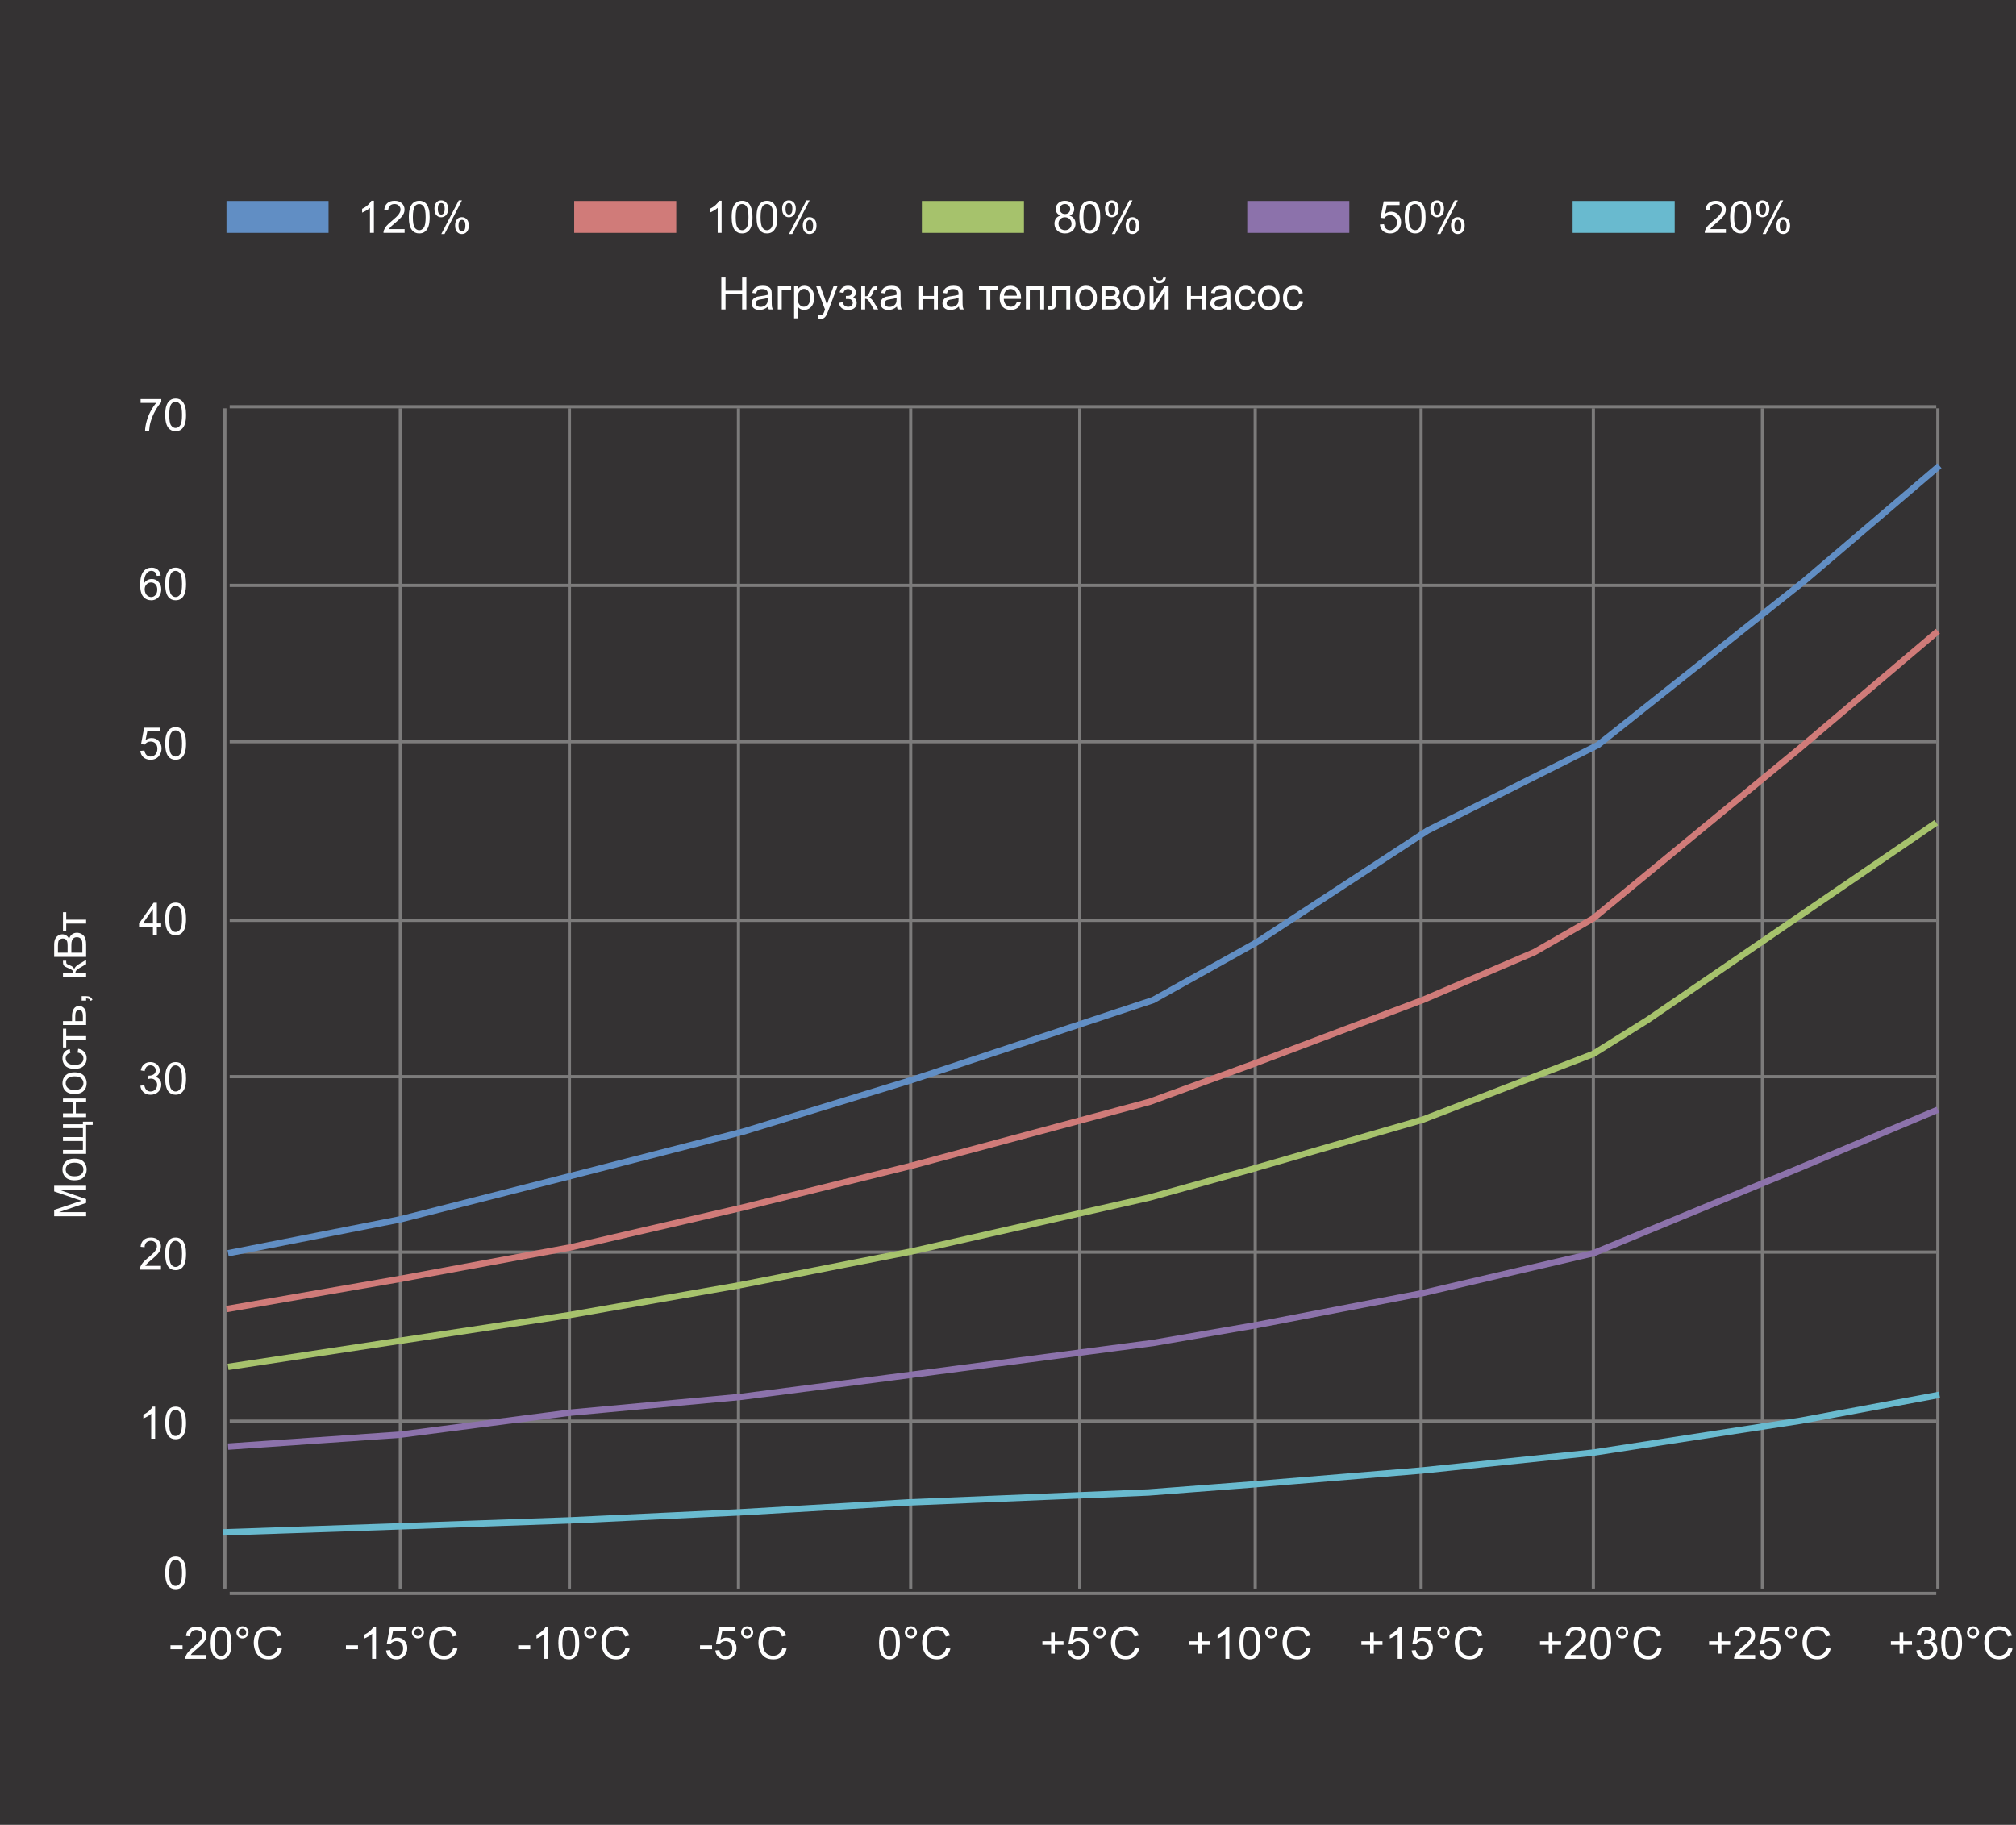 <svg width="632" height="572" viewBox="0 0 632 572" fill="none" xmlns="http://www.w3.org/2000/svg">
<rect x="0" y="0" width="632" height="572" fill="#808080" stroke="none"/>
<g clip-path="url(#clip0_50_238)">
<rect width="632" height="572" fill="#343233"/>
<path d="M219.444 516.992V515.755H223.225V516.992H219.444ZM224.243 517.375L225.535 517.266C225.631 517.895 225.852 518.368 226.198 518.688C226.549 519.002 226.971 519.159 227.463 519.159C228.055 519.159 228.557 518.936 228.967 518.489C229.377 518.043 229.582 517.45 229.582 516.712C229.582 516.01 229.384 515.456 228.987 515.051C228.595 514.645 228.08 514.442 227.442 514.442C227.046 514.442 226.688 514.534 226.369 514.716C226.05 514.894 225.799 515.126 225.617 515.413L224.462 515.263L225.433 510.115H230.416V511.291H226.417L225.877 513.984C226.479 513.565 227.11 513.355 227.771 513.355C228.646 513.355 229.384 513.659 229.985 514.265C230.587 514.871 230.888 515.65 230.888 516.603C230.888 517.509 230.623 518.293 230.095 518.954C229.452 519.765 228.575 520.171 227.463 520.171C226.551 520.171 225.806 519.916 225.228 519.405C224.653 518.895 224.325 518.218 224.243 517.375ZM232.33 511.701C232.33 511.177 232.515 510.73 232.884 510.361C233.257 509.992 233.704 509.808 234.224 509.808C234.752 509.808 235.201 509.992 235.57 510.361C235.939 510.73 236.124 511.177 236.124 511.701C236.124 512.225 235.937 512.674 235.563 513.048C235.194 513.417 234.748 513.602 234.224 513.602C233.704 513.602 233.257 513.417 232.884 513.048C232.515 512.679 232.33 512.23 232.33 511.701ZM233.075 511.701C233.075 512.02 233.187 512.294 233.41 512.521C233.638 512.745 233.911 512.856 234.23 512.856C234.545 512.856 234.814 512.745 235.037 512.521C235.265 512.294 235.379 512.02 235.379 511.701C235.379 511.382 235.265 511.111 235.037 510.888C234.814 510.66 234.545 510.546 234.23 510.546C233.911 510.546 233.638 510.66 233.41 510.888C233.187 511.111 233.075 511.382 233.075 511.701ZM245.291 516.486L246.617 516.821C246.339 517.91 245.838 518.742 245.113 519.316C244.393 519.886 243.511 520.171 242.468 520.171C241.388 520.171 240.508 519.952 239.829 519.515C239.155 519.073 238.64 518.435 238.284 517.601C237.933 516.767 237.758 515.871 237.758 514.914C237.758 513.87 237.956 512.961 238.353 512.187C238.754 511.407 239.321 510.817 240.055 510.416C240.793 510.01 241.604 509.808 242.488 509.808C243.491 509.808 244.334 510.063 245.018 510.573C245.701 511.084 246.177 511.801 246.446 512.727L245.141 513.034C244.908 512.305 244.571 511.774 244.129 511.441C243.687 511.109 243.131 510.942 242.461 510.942C241.691 510.942 241.046 511.127 240.526 511.496C240.011 511.865 239.649 512.362 239.439 512.986C239.23 513.606 239.125 514.246 239.125 514.907C239.125 515.759 239.248 516.505 239.494 517.143C239.745 517.776 240.132 518.25 240.656 518.564C241.18 518.879 241.748 519.036 242.358 519.036C243.101 519.036 243.73 518.822 244.245 518.394C244.76 517.965 245.109 517.329 245.291 516.486Z" fill="white"/>
<path d="M329.507 518.38V515.632H326.779V514.483H329.507V511.756H330.669V514.483H333.396V515.632H330.669V518.38H329.507ZM334.757 517.375L336.049 517.266C336.145 517.895 336.366 518.368 336.712 518.688C337.063 519.002 337.484 519.159 337.977 519.159C338.569 519.159 339.07 518.936 339.48 518.489C339.891 518.043 340.096 517.45 340.096 516.712C340.096 516.01 339.897 515.456 339.501 515.051C339.109 514.645 338.594 514.442 337.956 514.442C337.56 514.442 337.202 514.534 336.883 514.716C336.564 514.894 336.313 515.126 336.131 515.413L334.976 515.263L335.946 510.115H340.93V511.291H336.931L336.391 513.984C336.992 513.565 337.623 513.355 338.284 513.355C339.159 513.355 339.897 513.659 340.499 514.265C341.101 514.871 341.401 515.65 341.401 516.603C341.401 517.509 341.137 518.293 340.608 518.954C339.966 519.765 339.089 520.171 337.977 520.171C337.065 520.171 336.32 519.916 335.741 519.405C335.167 518.895 334.839 518.218 334.757 517.375ZM342.844 511.701C342.844 511.177 343.028 510.73 343.397 510.361C343.771 509.992 344.218 509.808 344.737 509.808C345.266 509.808 345.715 509.992 346.084 510.361C346.453 510.73 346.638 511.177 346.638 511.701C346.638 512.225 346.451 512.674 346.077 513.048C345.708 513.417 345.261 513.602 344.737 513.602C344.218 513.602 343.771 513.417 343.397 513.048C343.028 512.679 342.844 512.23 342.844 511.701ZM343.589 511.701C343.589 512.02 343.701 512.294 343.924 512.521C344.152 512.745 344.425 512.856 344.744 512.856C345.059 512.856 345.327 512.745 345.551 512.521C345.779 512.294 345.893 512.02 345.893 511.701C345.893 511.382 345.779 511.111 345.551 510.888C345.327 510.66 345.059 510.546 344.744 510.546C344.425 510.546 344.152 510.66 343.924 510.888C343.701 511.111 343.589 511.382 343.589 511.701ZM355.805 516.486L357.131 516.821C356.853 517.91 356.352 518.742 355.627 519.316C354.907 519.886 354.025 520.171 352.981 520.171C351.901 520.171 351.022 519.952 350.343 519.515C349.668 519.073 349.153 518.435 348.798 517.601C348.447 516.767 348.271 515.871 348.271 514.914C348.271 513.87 348.47 512.961 348.866 512.187C349.267 511.407 349.835 510.817 350.568 510.416C351.307 510.01 352.118 509.808 353.002 509.808C354.005 509.808 354.848 510.063 355.531 510.573C356.215 511.084 356.691 511.801 356.96 512.727L355.654 513.034C355.422 512.305 355.085 511.774 354.643 511.441C354.201 511.109 353.645 510.942 352.975 510.942C352.204 510.942 351.56 511.127 351.04 511.496C350.525 511.865 350.163 512.362 349.953 512.986C349.743 513.606 349.639 514.246 349.639 514.907C349.639 515.759 349.762 516.505 350.008 517.143C350.258 517.776 350.646 518.25 351.17 518.564C351.694 518.879 352.261 519.036 352.872 519.036C353.615 519.036 354.244 518.822 354.759 518.394C355.274 517.965 355.622 517.329 355.805 516.486Z" fill="white"/>
<path d="M275.581 515.058C275.581 513.873 275.702 512.92 275.943 512.2C276.189 511.476 276.552 510.917 277.03 510.525C277.513 510.133 278.119 509.938 278.849 509.938C279.386 509.938 279.858 510.047 280.264 510.266C280.669 510.48 281.004 510.792 281.269 511.202C281.533 511.608 281.74 512.104 281.891 512.692C282.041 513.276 282.116 514.064 282.116 515.058C282.116 516.233 281.995 517.184 281.754 517.908C281.512 518.628 281.15 519.187 280.667 519.583C280.188 519.975 279.582 520.171 278.849 520.171C277.882 520.171 277.124 519.825 276.572 519.132C275.911 518.298 275.581 516.94 275.581 515.058ZM276.846 515.058C276.846 516.703 277.037 517.799 277.42 518.346C277.807 518.888 278.284 519.159 278.849 519.159C279.414 519.159 279.888 518.886 280.271 518.339C280.658 517.792 280.852 516.698 280.852 515.058C280.852 513.408 280.658 512.312 280.271 511.77C279.888 511.227 279.409 510.956 278.835 510.956C278.27 510.956 277.819 511.195 277.481 511.674C277.058 512.285 276.846 513.412 276.846 515.058ZM283.668 511.701C283.668 511.177 283.853 510.73 284.222 510.361C284.595 509.992 285.042 509.808 285.562 509.808C286.09 509.808 286.539 509.992 286.908 510.361C287.277 510.73 287.462 511.177 287.462 511.701C287.462 512.225 287.275 512.674 286.901 513.048C286.532 513.417 286.086 513.602 285.562 513.602C285.042 513.602 284.595 513.417 284.222 513.048C283.853 512.679 283.668 512.23 283.668 511.701ZM284.413 511.701C284.413 512.02 284.525 512.294 284.748 512.521C284.976 512.745 285.249 512.856 285.568 512.856C285.883 512.856 286.152 512.745 286.375 512.521C286.603 512.294 286.717 512.02 286.717 511.701C286.717 511.382 286.603 511.111 286.375 510.888C286.152 510.66 285.883 510.546 285.568 510.546C285.249 510.546 284.976 510.66 284.748 510.888C284.525 511.111 284.413 511.382 284.413 511.701ZM296.629 516.486L297.955 516.821C297.677 517.91 297.176 518.742 296.451 519.316C295.731 519.886 294.849 520.171 293.806 520.171C292.726 520.171 291.846 519.952 291.167 519.515C290.493 519.073 289.978 518.435 289.622 517.601C289.271 516.767 289.096 515.871 289.096 514.914C289.096 513.87 289.294 512.961 289.69 512.187C290.091 511.407 290.659 510.817 291.393 510.416C292.131 510.01 292.942 509.808 293.826 509.808C294.829 509.808 295.672 510.063 296.355 510.573C297.039 511.084 297.515 511.801 297.784 512.727L296.479 513.034C296.246 512.305 295.909 511.774 295.467 511.441C295.025 511.109 294.469 510.942 293.799 510.942C293.029 510.942 292.384 511.127 291.864 511.496C291.349 511.865 290.987 512.362 290.777 512.986C290.568 513.606 290.463 514.246 290.463 514.907C290.463 515.759 290.586 516.505 290.832 517.143C291.083 517.776 291.47 518.25 291.994 518.564C292.518 518.879 293.086 519.036 293.696 519.036C294.439 519.036 295.068 518.822 295.583 518.394C296.098 517.965 296.447 517.329 296.629 516.486Z" fill="white"/>
<path d="M162.444 516.992V515.755H166.225V516.992H162.444ZM171.878 520H170.647V512.159C170.351 512.442 169.962 512.724 169.479 513.007C169 513.289 168.569 513.501 168.187 513.643V512.453C168.875 512.13 169.476 511.738 169.991 511.277C170.506 510.817 170.871 510.37 171.085 509.938H171.878V520ZM175.036 515.058C175.036 513.873 175.157 512.92 175.398 512.2C175.645 511.476 176.007 510.917 176.485 510.525C176.968 510.133 177.575 509.938 178.304 509.938C178.841 509.938 179.313 510.047 179.719 510.266C180.124 510.48 180.459 510.792 180.724 511.202C180.988 511.608 181.195 512.104 181.346 512.692C181.496 513.276 181.571 514.064 181.571 515.058C181.571 516.233 181.451 517.184 181.209 517.908C180.967 518.628 180.605 519.187 180.122 519.583C179.644 519.975 179.037 520.171 178.304 520.171C177.338 520.171 176.579 519.825 176.027 519.132C175.367 518.298 175.036 516.94 175.036 515.058ZM176.301 515.058C176.301 516.703 176.492 517.799 176.875 518.346C177.262 518.888 177.739 519.159 178.304 519.159C178.869 519.159 179.343 518.886 179.726 518.339C180.113 517.792 180.307 516.698 180.307 515.058C180.307 513.408 180.113 512.312 179.726 511.77C179.343 511.227 178.864 510.956 178.29 510.956C177.725 510.956 177.274 511.195 176.937 511.674C176.513 512.285 176.301 513.412 176.301 515.058ZM183.123 511.701C183.123 511.177 183.308 510.73 183.677 510.361C184.05 509.992 184.497 509.808 185.017 509.808C185.545 509.808 185.994 509.992 186.363 510.361C186.732 510.73 186.917 511.177 186.917 511.701C186.917 512.225 186.73 512.674 186.356 513.048C185.987 513.417 185.541 513.602 185.017 513.602C184.497 513.602 184.05 513.417 183.677 513.048C183.308 512.679 183.123 512.23 183.123 511.701ZM183.868 511.701C183.868 512.02 183.98 512.294 184.203 512.521C184.431 512.745 184.704 512.856 185.023 512.856C185.338 512.856 185.607 512.745 185.83 512.521C186.058 512.294 186.172 512.02 186.172 511.701C186.172 511.382 186.058 511.111 185.83 510.888C185.607 510.66 185.338 510.546 185.023 510.546C184.704 510.546 184.431 510.66 184.203 510.888C183.98 511.111 183.868 511.382 183.868 511.701ZM196.084 516.486L197.41 516.821C197.132 517.91 196.631 518.742 195.906 519.316C195.186 519.886 194.304 520.171 193.261 520.171C192.181 520.171 191.301 519.952 190.622 519.515C189.948 519.073 189.433 518.435 189.077 517.601C188.726 516.767 188.551 515.871 188.551 514.914C188.551 513.87 188.749 512.961 189.146 512.187C189.547 511.407 190.114 510.817 190.848 510.416C191.586 510.01 192.397 509.808 193.281 509.808C194.284 509.808 195.127 510.063 195.811 510.573C196.494 511.084 196.97 511.801 197.239 512.727L195.934 513.034C195.701 512.305 195.364 511.774 194.922 511.441C194.48 511.109 193.924 510.942 193.254 510.942C192.484 510.942 191.839 511.127 191.319 511.496C190.804 511.865 190.442 512.362 190.232 512.986C190.023 513.606 189.918 514.246 189.918 514.907C189.918 515.759 190.041 516.505 190.287 517.143C190.538 517.776 190.925 518.25 191.449 518.564C191.973 518.879 192.541 519.036 193.151 519.036C193.894 519.036 194.523 518.822 195.038 518.394C195.553 517.965 195.902 517.329 196.084 516.486Z" fill="white"/>
<path d="M375.507 518.38V515.632H372.779V514.483H375.507V511.756H376.669V514.483H379.396V515.632H376.669V518.38H375.507ZM385.392 520H384.161V512.159C383.865 512.442 383.475 512.724 382.992 513.007C382.514 513.289 382.083 513.501 381.7 513.643V512.453C382.388 512.13 382.99 511.738 383.505 511.277C384.02 510.817 384.384 510.37 384.599 509.938H385.392V520ZM388.55 515.058C388.55 513.873 388.671 512.92 388.912 512.2C389.158 511.476 389.521 510.917 389.999 510.525C390.482 510.133 391.088 509.938 391.817 509.938C392.355 509.938 392.827 510.047 393.232 510.266C393.638 510.48 393.973 510.792 394.237 511.202C394.502 511.608 394.709 512.104 394.859 512.692C395.01 513.276 395.085 514.064 395.085 515.058C395.085 516.233 394.964 517.184 394.723 517.908C394.481 518.628 394.119 519.187 393.636 519.583C393.157 519.975 392.551 520.171 391.817 520.171C390.851 520.171 390.092 519.825 389.541 519.132C388.88 518.298 388.55 516.94 388.55 515.058ZM389.814 515.058C389.814 516.703 390.006 517.799 390.389 518.346C390.776 518.888 391.252 519.159 391.817 519.159C392.382 519.159 392.856 518.886 393.239 518.339C393.627 517.792 393.82 516.698 393.82 515.058C393.82 513.408 393.627 512.312 393.239 511.77C392.856 511.227 392.378 510.956 391.804 510.956C391.239 510.956 390.787 511.195 390.45 511.674C390.026 512.285 389.814 513.412 389.814 515.058ZM396.637 511.701C396.637 511.177 396.821 510.73 397.19 510.361C397.564 509.992 398.011 509.808 398.53 509.808C399.059 509.808 399.508 509.992 399.877 510.361C400.246 510.73 400.431 511.177 400.431 511.701C400.431 512.225 400.244 512.674 399.87 513.048C399.501 513.417 399.054 513.602 398.53 513.602C398.011 513.602 397.564 513.417 397.19 513.048C396.821 512.679 396.637 512.23 396.637 511.701ZM397.382 511.701C397.382 512.02 397.493 512.294 397.717 512.521C397.945 512.745 398.218 512.856 398.537 512.856C398.852 512.856 399.12 512.745 399.344 512.521C399.572 512.294 399.686 512.02 399.686 511.701C399.686 511.382 399.572 511.111 399.344 510.888C399.12 510.66 398.852 510.546 398.537 510.546C398.218 510.546 397.945 510.66 397.717 510.888C397.493 511.111 397.382 511.382 397.382 511.701ZM409.598 516.486L410.924 516.821C410.646 517.91 410.145 518.742 409.42 519.316C408.7 519.886 407.818 520.171 406.774 520.171C405.694 520.171 404.815 519.952 404.136 519.515C403.461 519.073 402.946 518.435 402.591 517.601C402.24 516.767 402.064 515.871 402.064 514.914C402.064 513.87 402.263 512.961 402.659 512.187C403.06 511.407 403.628 510.817 404.361 510.416C405.1 510.01 405.911 509.808 406.795 509.808C407.798 509.808 408.641 510.063 409.324 510.573C410.008 511.084 410.484 511.801 410.753 512.727L409.447 513.034C409.215 512.305 408.878 511.774 408.436 511.441C407.993 511.109 407.438 510.942 406.768 510.942C405.997 510.942 405.353 511.127 404.833 511.496C404.318 511.865 403.956 512.362 403.746 512.986C403.536 513.606 403.432 514.246 403.432 514.907C403.432 515.759 403.555 516.505 403.801 517.143C404.051 517.776 404.439 518.25 404.963 518.564C405.487 518.879 406.054 519.036 406.665 519.036C407.408 519.036 408.037 518.822 408.552 518.394C409.067 517.965 409.415 517.329 409.598 516.486Z" fill="white"/>
<path d="M53.444 516.992V515.755H57.225V516.992H53.444ZM64.71 518.817V520H58.086C58.077 519.704 58.125 519.419 58.23 519.146C58.398 518.694 58.667 518.25 59.036 517.812C59.41 517.375 59.948 516.869 60.649 516.295C61.739 515.402 62.475 514.695 62.857 514.176C63.24 513.652 63.432 513.157 63.432 512.692C63.432 512.205 63.256 511.795 62.905 511.462C62.559 511.125 62.105 510.956 61.545 510.956C60.953 510.956 60.478 511.134 60.123 511.489C59.768 511.845 59.588 512.337 59.583 512.966L58.318 512.836C58.405 511.893 58.731 511.175 59.296 510.683C59.861 510.186 60.62 509.938 61.572 509.938C62.534 509.938 63.295 510.204 63.855 510.737C64.416 511.271 64.696 511.931 64.696 512.72C64.696 513.121 64.614 513.515 64.45 513.902C64.286 514.29 64.013 514.698 63.63 515.126C63.252 515.554 62.62 516.142 61.736 516.89C60.998 517.509 60.524 517.931 60.315 518.154C60.105 518.373 59.932 518.594 59.795 518.817H64.71ZM66.036 515.058C66.036 513.873 66.157 512.92 66.398 512.2C66.644 511.476 67.007 510.917 67.485 510.525C67.968 510.133 68.575 509.938 69.304 509.938C69.841 509.938 70.313 510.047 70.719 510.266C71.124 510.48 71.459 510.792 71.724 511.202C71.988 511.608 72.195 512.104 72.346 512.692C72.496 513.276 72.571 514.064 72.571 515.058C72.571 516.233 72.451 517.184 72.209 517.908C71.967 518.628 71.605 519.187 71.122 519.583C70.644 519.975 70.037 520.171 69.304 520.171C68.338 520.171 67.579 519.825 67.027 519.132C66.367 518.298 66.036 516.94 66.036 515.058ZM67.301 515.058C67.301 516.703 67.492 517.799 67.875 518.346C68.262 518.888 68.739 519.159 69.304 519.159C69.869 519.159 70.343 518.886 70.726 518.339C71.113 517.792 71.307 516.698 71.307 515.058C71.307 513.408 71.113 512.312 70.726 511.77C70.343 511.227 69.864 510.956 69.29 510.956C68.725 510.956 68.274 511.195 67.936 511.674C67.513 512.285 67.301 513.412 67.301 515.058ZM74.123 511.701C74.123 511.177 74.308 510.73 74.677 510.361C75.05 509.992 75.497 509.808 76.017 509.808C76.545 509.808 76.994 509.992 77.363 510.361C77.732 510.73 77.917 511.177 77.917 511.701C77.917 512.225 77.73 512.674 77.356 513.048C76.987 513.417 76.541 513.602 76.017 513.602C75.497 513.602 75.05 513.417 74.677 513.048C74.308 512.679 74.123 512.23 74.123 511.701ZM74.868 511.701C74.868 512.02 74.98 512.294 75.203 512.521C75.431 512.745 75.704 512.856 76.023 512.856C76.338 512.856 76.607 512.745 76.83 512.521C77.058 512.294 77.172 512.02 77.172 511.701C77.172 511.382 77.058 511.111 76.83 510.888C76.607 510.66 76.338 510.546 76.023 510.546C75.704 510.546 75.431 510.66 75.203 510.888C74.98 511.111 74.868 511.382 74.868 511.701ZM87.084 516.486L88.41 516.821C88.132 517.91 87.631 518.742 86.906 519.316C86.186 519.886 85.304 520.171 84.261 520.171C83.181 520.171 82.301 519.952 81.622 519.515C80.948 519.073 80.433 518.435 80.077 517.601C79.726 516.767 79.551 515.871 79.551 514.914C79.551 513.87 79.749 512.961 80.145 512.187C80.546 511.407 81.114 510.817 81.848 510.416C82.586 510.01 83.397 509.808 84.281 509.808C85.284 509.808 86.127 510.063 86.811 510.573C87.494 511.084 87.97 511.801 88.239 512.727L86.934 513.034C86.701 512.305 86.364 511.774 85.922 511.441C85.48 511.109 84.924 510.942 84.254 510.942C83.484 510.942 82.839 511.127 82.319 511.496C81.804 511.865 81.442 512.362 81.232 512.986C81.023 513.606 80.918 514.246 80.918 514.907C80.918 515.759 81.041 516.505 81.287 517.143C81.538 517.776 81.925 518.25 82.449 518.564C82.973 518.879 83.541 519.036 84.151 519.036C84.894 519.036 85.523 518.822 86.038 518.394C86.553 517.965 86.902 517.329 87.084 516.486Z" fill="white"/>
<path d="M51.788 493.058C51.788 491.873 51.909 490.92 52.15 490.2C52.397 489.476 52.759 488.917 53.237 488.525C53.72 488.133 54.327 487.938 55.056 487.938C55.593 487.938 56.065 488.047 56.471 488.266C56.876 488.48 57.211 488.792 57.476 489.202C57.74 489.608 57.947 490.104 58.098 490.692C58.248 491.276 58.323 492.064 58.323 493.058C58.323 494.233 58.203 495.184 57.961 495.908C57.719 496.628 57.357 497.187 56.874 497.583C56.395 497.975 55.789 498.171 55.056 498.171C54.09 498.171 53.331 497.825 52.779 497.132C52.118 496.298 51.788 494.94 51.788 493.058ZM53.053 493.058C53.053 494.703 53.244 495.799 53.627 496.346C54.014 496.888 54.491 497.159 55.056 497.159C55.621 497.159 56.095 496.886 56.477 496.339C56.865 495.792 57.059 494.698 57.059 493.058C57.059 491.408 56.865 490.312 56.477 489.77C56.095 489.227 55.616 488.956 55.042 488.956C54.477 488.956 54.026 489.195 53.688 489.674C53.265 490.285 53.053 491.412 53.053 493.058Z" fill="white"/>
<path d="M48.63 451H47.399V443.159C47.103 443.442 46.714 443.724 46.23 444.007C45.752 444.289 45.321 444.501 44.938 444.643V443.453C45.627 443.13 46.228 442.738 46.743 442.277C47.258 441.817 47.623 441.37 47.837 440.938H48.63V451ZM51.788 446.058C51.788 444.873 51.909 443.92 52.15 443.2C52.397 442.476 52.759 441.917 53.237 441.525C53.72 441.133 54.327 440.938 55.056 440.938C55.593 440.938 56.065 441.047 56.471 441.266C56.876 441.48 57.211 441.792 57.476 442.202C57.74 442.608 57.947 443.104 58.098 443.692C58.248 444.276 58.323 445.064 58.323 446.058C58.323 447.233 58.203 448.184 57.961 448.908C57.719 449.628 57.357 450.187 56.874 450.583C56.395 450.975 55.789 451.171 55.056 451.171C54.09 451.171 53.331 450.825 52.779 450.132C52.118 449.298 51.788 447.94 51.788 446.058ZM53.053 446.058C53.053 447.703 53.244 448.799 53.627 449.346C54.014 449.888 54.491 450.159 55.056 450.159C55.621 450.159 56.095 449.886 56.477 449.339C56.865 448.792 57.059 447.698 57.059 446.058C57.059 444.408 56.865 443.312 56.477 442.77C56.095 442.227 55.616 441.956 55.042 441.956C54.477 441.956 54.026 442.195 53.688 442.674C53.265 443.285 53.053 444.412 53.053 446.058Z" fill="white"/>
<path d="M50.462 396.817V398H43.838C43.829 397.704 43.877 397.419 43.981 397.146C44.15 396.694 44.419 396.25 44.788 395.812C45.162 395.375 45.7 394.869 46.401 394.295C47.491 393.402 48.227 392.695 48.609 392.176C48.992 391.652 49.184 391.157 49.184 390.692C49.184 390.205 49.008 389.795 48.657 389.462C48.311 389.125 47.857 388.956 47.297 388.956C46.704 388.956 46.23 389.134 45.875 389.489C45.52 389.845 45.34 390.337 45.335 390.966L44.07 390.836C44.157 389.893 44.483 389.175 45.048 388.683C45.613 388.186 46.372 387.938 47.324 387.938C48.286 387.938 49.047 388.204 49.607 388.737C50.168 389.271 50.448 389.931 50.448 390.72C50.448 391.121 50.366 391.515 50.202 391.902C50.038 392.29 49.765 392.698 49.382 393.126C49.004 393.554 48.372 394.142 47.488 394.89C46.75 395.509 46.276 395.931 46.066 396.154C45.857 396.373 45.684 396.594 45.547 396.817H50.462ZM51.788 393.058C51.788 391.873 51.909 390.92 52.15 390.2C52.397 389.476 52.759 388.917 53.237 388.525C53.72 388.133 54.327 387.938 55.056 387.938C55.593 387.938 56.065 388.047 56.471 388.266C56.876 388.48 57.211 388.792 57.476 389.202C57.74 389.608 57.947 390.104 58.098 390.692C58.248 391.276 58.323 392.064 58.323 393.058C58.323 394.233 58.203 395.184 57.961 395.908C57.719 396.628 57.357 397.187 56.874 397.583C56.395 397.975 55.789 398.171 55.056 398.171C54.09 398.171 53.331 397.825 52.779 397.132C52.118 396.298 51.788 394.94 51.788 393.058ZM53.053 393.058C53.053 394.703 53.244 395.799 53.627 396.346C54.014 396.888 54.491 397.159 55.056 397.159C55.621 397.159 56.095 396.886 56.477 396.339C56.865 395.792 57.059 394.698 57.059 393.058C57.059 391.408 56.865 390.312 56.477 389.77C56.095 389.227 55.616 388.956 55.042 388.956C54.477 388.956 54.026 389.195 53.688 389.674C53.265 390.285 53.053 391.412 53.053 393.058Z" fill="white"/>
<path d="M44.002 340.354L45.232 340.19C45.374 340.888 45.613 341.391 45.95 341.701C46.292 342.007 46.707 342.159 47.194 342.159C47.773 342.159 48.261 341.959 48.657 341.558C49.058 341.157 49.259 340.66 49.259 340.067C49.259 339.502 49.074 339.037 48.705 338.673C48.336 338.304 47.867 338.119 47.297 338.119C47.065 338.119 46.775 338.165 46.429 338.256L46.565 337.176C46.648 337.185 46.714 337.189 46.764 337.189C47.288 337.189 47.759 337.053 48.179 336.779C48.598 336.506 48.808 336.084 48.808 335.515C48.808 335.063 48.655 334.69 48.35 334.394C48.044 334.097 47.65 333.949 47.167 333.949C46.688 333.949 46.29 334.1 45.971 334.4C45.652 334.701 45.447 335.152 45.355 335.754L44.125 335.535C44.275 334.71 44.617 334.072 45.15 333.621C45.684 333.165 46.347 332.938 47.14 332.938C47.687 332.938 48.19 333.056 48.65 333.293C49.111 333.525 49.462 333.844 49.703 334.25C49.949 334.656 50.072 335.086 50.072 335.542C50.072 335.975 49.956 336.369 49.724 336.725C49.491 337.08 49.147 337.363 48.691 337.572C49.284 337.709 49.744 337.994 50.072 338.427C50.4 338.855 50.565 339.393 50.565 340.04C50.565 340.915 50.245 341.658 49.607 342.269C48.969 342.875 48.163 343.178 47.188 343.178C46.308 343.178 45.577 342.916 44.993 342.392C44.414 341.868 44.084 341.188 44.002 340.354ZM51.788 338.058C51.788 336.873 51.909 335.92 52.15 335.2C52.397 334.476 52.759 333.917 53.237 333.525C53.72 333.133 54.327 332.938 55.056 332.938C55.593 332.938 56.065 333.047 56.471 333.266C56.876 333.48 57.211 333.792 57.476 334.202C57.74 334.608 57.947 335.104 58.098 335.692C58.248 336.276 58.323 337.064 58.323 338.058C58.323 339.233 58.203 340.184 57.961 340.908C57.719 341.628 57.357 342.187 56.874 342.583C56.395 342.975 55.789 343.171 55.056 343.171C54.09 343.171 53.331 342.825 52.779 342.132C52.118 341.298 51.788 339.94 51.788 338.058ZM53.053 338.058C53.053 339.703 53.244 340.799 53.627 341.346C54.014 341.888 54.491 342.159 55.056 342.159C55.621 342.159 56.095 341.886 56.477 341.339C56.865 340.792 57.059 339.698 57.059 338.058C57.059 336.408 56.865 335.312 56.477 334.77C56.095 334.227 55.616 333.956 55.042 333.956C54.477 333.956 54.026 334.195 53.688 334.674C53.265 335.285 53.053 336.412 53.053 338.058Z" fill="white"/>
<path d="M47.94 293V290.601H43.592V289.473L48.165 282.979H49.17V289.473H50.523V290.601H49.17V293H47.94ZM47.94 289.473V284.954L44.802 289.473H47.94ZM51.788 288.058C51.788 286.873 51.909 285.92 52.15 285.2C52.397 284.476 52.759 283.917 53.237 283.525C53.72 283.133 54.327 282.938 55.056 282.938C55.593 282.938 56.065 283.047 56.471 283.266C56.876 283.48 57.211 283.792 57.476 284.202C57.74 284.608 57.947 285.104 58.098 285.692C58.248 286.276 58.323 287.064 58.323 288.058C58.323 289.233 58.203 290.184 57.961 290.908C57.719 291.628 57.357 292.187 56.874 292.583C56.395 292.975 55.789 293.171 55.056 293.171C54.09 293.171 53.331 292.825 52.779 292.132C52.118 291.298 51.788 289.94 51.788 288.058ZM53.053 288.058C53.053 289.703 53.244 290.799 53.627 291.346C54.014 291.888 54.491 292.159 55.056 292.159C55.621 292.159 56.095 291.886 56.477 291.339C56.865 290.792 57.059 289.698 57.059 288.058C57.059 286.408 56.865 285.312 56.477 284.77C56.095 284.227 55.616 283.956 55.042 283.956C54.477 283.956 54.026 284.195 53.688 284.674C53.265 285.285 53.053 286.412 53.053 288.058Z" fill="white"/>
<path d="M43.995 235.375L45.287 235.266C45.383 235.895 45.604 236.368 45.95 236.688C46.301 237.002 46.723 237.159 47.215 237.159C47.807 237.159 48.309 236.936 48.719 236.489C49.129 236.043 49.334 235.45 49.334 234.712C49.334 234.01 49.136 233.456 48.739 233.051C48.347 232.645 47.832 232.442 47.194 232.442C46.798 232.442 46.44 232.534 46.121 232.716C45.802 232.894 45.551 233.126 45.369 233.413L44.214 233.263L45.185 228.115H50.168V229.291H46.169L45.629 231.984C46.23 231.565 46.862 231.355 47.523 231.355C48.398 231.355 49.136 231.659 49.737 232.265C50.339 232.871 50.64 233.65 50.64 234.603C50.64 235.509 50.375 236.293 49.847 236.954C49.204 237.765 48.327 238.171 47.215 238.171C46.303 238.171 45.558 237.916 44.98 237.405C44.405 236.895 44.077 236.218 43.995 235.375ZM51.788 233.058C51.788 231.873 51.909 230.92 52.15 230.2C52.397 229.476 52.759 228.917 53.237 228.525C53.72 228.133 54.327 227.938 55.056 227.938C55.593 227.938 56.065 228.047 56.471 228.266C56.876 228.48 57.211 228.792 57.476 229.202C57.74 229.608 57.947 230.104 58.098 230.692C58.248 231.276 58.323 232.064 58.323 233.058C58.323 234.233 58.203 235.184 57.961 235.908C57.719 236.628 57.357 237.187 56.874 237.583C56.395 237.975 55.789 238.171 55.056 238.171C54.09 238.171 53.331 237.825 52.779 237.132C52.118 236.298 51.788 234.94 51.788 233.058ZM53.053 233.058C53.053 234.703 53.244 235.799 53.627 236.346C54.014 236.888 54.491 237.159 55.056 237.159C55.621 237.159 56.095 236.886 56.477 236.339C56.865 235.792 57.059 234.698 57.059 233.058C57.059 231.408 56.865 230.312 56.477 229.77C56.095 229.227 55.616 228.956 55.042 228.956C54.477 228.956 54.026 229.195 53.688 229.674C53.265 230.285 53.053 231.412 53.053 233.058Z" fill="white"/>
<path d="M50.38 180.433L49.156 180.528C49.047 180.045 48.892 179.694 48.691 179.476C48.359 179.125 47.949 178.949 47.461 178.949C47.069 178.949 46.725 179.059 46.429 179.277C46.041 179.56 45.736 179.972 45.513 180.515C45.289 181.057 45.173 181.829 45.164 182.832C45.46 182.381 45.823 182.046 46.251 181.827C46.679 181.608 47.128 181.499 47.598 181.499C48.418 181.499 49.115 181.802 49.69 182.408C50.268 183.01 50.558 183.789 50.558 184.746C50.558 185.375 50.421 185.961 50.148 186.503C49.879 187.041 49.507 187.453 49.033 187.74C48.559 188.027 48.022 188.171 47.42 188.171C46.395 188.171 45.558 187.795 44.911 187.043C44.264 186.286 43.94 185.042 43.94 183.311C43.94 181.374 44.298 179.965 45.014 179.086C45.638 178.32 46.479 177.938 47.536 177.938C48.325 177.938 48.969 178.159 49.471 178.601C49.977 179.043 50.28 179.653 50.38 180.433ZM45.355 184.753C45.355 185.177 45.444 185.582 45.622 185.97C45.804 186.357 46.057 186.653 46.381 186.858C46.704 187.059 47.044 187.159 47.399 187.159C47.919 187.159 48.366 186.95 48.739 186.53C49.113 186.111 49.3 185.541 49.3 184.821C49.3 184.129 49.115 183.584 48.746 183.188C48.377 182.786 47.912 182.586 47.352 182.586C46.796 182.586 46.324 182.786 45.937 183.188C45.549 183.584 45.355 184.106 45.355 184.753ZM51.788 183.058C51.788 181.873 51.909 180.92 52.15 180.2C52.397 179.476 52.759 178.917 53.237 178.525C53.72 178.133 54.327 177.938 55.056 177.938C55.593 177.938 56.065 178.047 56.471 178.266C56.876 178.48 57.211 178.792 57.476 179.202C57.74 179.608 57.947 180.104 58.098 180.692C58.248 181.276 58.323 182.064 58.323 183.058C58.323 184.233 58.203 185.184 57.961 185.908C57.719 186.628 57.357 187.187 56.874 187.583C56.395 187.975 55.789 188.171 55.056 188.171C54.09 188.171 53.331 187.825 52.779 187.132C52.118 186.298 51.788 184.94 51.788 183.058ZM53.053 183.058C53.053 184.703 53.244 185.799 53.627 186.346C54.014 186.888 54.491 187.159 55.056 187.159C55.621 187.159 56.095 186.886 56.477 186.339C56.865 185.792 57.059 184.698 57.059 183.058C57.059 181.408 56.865 180.312 56.477 179.77C56.095 179.227 55.616 178.956 55.042 178.956C54.477 178.956 54.026 179.195 53.688 179.674C53.265 180.285 53.053 181.412 53.053 183.058Z" fill="white"/>
<path d="M44.077 126.291V125.108H50.565V126.065C49.926 126.744 49.293 127.647 48.664 128.772C48.04 129.898 47.557 131.056 47.215 132.245C46.969 133.084 46.812 134.002 46.743 135H45.478C45.492 134.212 45.647 133.259 45.943 132.143C46.24 131.026 46.663 129.951 47.215 128.916C47.771 127.877 48.361 127.002 48.985 126.291H44.077ZM51.788 130.058C51.788 128.873 51.909 127.92 52.15 127.2C52.397 126.476 52.759 125.917 53.237 125.525C53.72 125.133 54.327 124.938 55.056 124.938C55.593 124.938 56.065 125.047 56.471 125.266C56.876 125.48 57.211 125.792 57.476 126.202C57.74 126.608 57.947 127.104 58.098 127.692C58.248 128.276 58.323 129.064 58.323 130.058C58.323 131.233 58.203 132.184 57.961 132.908C57.719 133.628 57.357 134.187 56.874 134.583C56.395 134.975 55.789 135.171 55.056 135.171C54.09 135.171 53.331 134.825 52.779 134.132C52.118 133.298 51.788 131.94 51.788 130.058ZM53.053 130.058C53.053 131.703 53.244 132.799 53.627 133.346C54.014 133.888 54.491 134.159 55.056 134.159C55.621 134.159 56.095 133.886 56.477 133.339C56.865 132.792 57.059 131.698 57.059 130.058C57.059 128.408 56.865 127.312 56.477 126.77C56.095 126.227 55.616 125.956 55.042 125.956C54.477 125.956 54.026 126.195 53.688 126.674C53.265 127.285 53.053 128.412 53.053 130.058Z" fill="white"/>
<path d="M108.444 516.992V515.755H112.225V516.992H108.444ZM117.878 520H116.647V512.159C116.351 512.442 115.962 512.724 115.479 513.007C115 513.289 114.569 513.501 114.187 513.643V512.453C114.875 512.13 115.476 511.738 115.991 511.277C116.506 510.817 116.871 510.37 117.085 509.938H117.878V520ZM121.036 517.375L122.328 517.266C122.424 517.895 122.645 518.368 122.991 518.688C123.342 519.002 123.764 519.159 124.256 519.159C124.848 519.159 125.35 518.936 125.76 518.489C126.17 518.043 126.375 517.45 126.375 516.712C126.375 516.01 126.177 515.456 125.78 515.051C125.388 514.645 124.873 514.442 124.235 514.442C123.839 514.442 123.481 514.534 123.162 514.716C122.843 514.894 122.592 515.126 122.41 515.413L121.255 515.263L122.226 510.115H127.209V511.291H123.21L122.67 513.984C123.271 513.565 123.903 513.355 124.563 513.355C125.438 513.355 126.177 513.659 126.778 514.265C127.38 514.871 127.681 515.65 127.681 516.603C127.681 517.509 127.416 518.293 126.888 518.954C126.245 519.765 125.368 520.171 124.256 520.171C123.344 520.171 122.599 519.916 122.021 519.405C121.446 518.895 121.118 518.218 121.036 517.375ZM129.123 511.701C129.123 511.177 129.308 510.73 129.677 510.361C130.05 509.992 130.497 509.808 131.017 509.808C131.545 509.808 131.994 509.992 132.363 510.361C132.732 510.73 132.917 511.177 132.917 511.701C132.917 512.225 132.73 512.674 132.356 513.048C131.987 513.417 131.541 513.602 131.017 513.602C130.497 513.602 130.05 513.417 129.677 513.048C129.308 512.679 129.123 512.23 129.123 511.701ZM129.868 511.701C129.868 512.02 129.98 512.294 130.203 512.521C130.431 512.745 130.704 512.856 131.023 512.856C131.338 512.856 131.607 512.745 131.83 512.521C132.058 512.294 132.172 512.02 132.172 511.701C132.172 511.382 132.058 511.111 131.83 510.888C131.607 510.66 131.338 510.546 131.023 510.546C130.704 510.546 130.431 510.66 130.203 510.888C129.98 511.111 129.868 511.382 129.868 511.701ZM142.084 516.486L143.41 516.821C143.132 517.91 142.631 518.742 141.906 519.316C141.186 519.886 140.304 520.171 139.261 520.171C138.181 520.171 137.301 519.952 136.622 519.515C135.948 519.073 135.433 518.435 135.077 517.601C134.726 516.767 134.551 515.871 134.551 514.914C134.551 513.87 134.749 512.961 135.146 512.187C135.547 511.407 136.114 510.817 136.848 510.416C137.586 510.01 138.397 509.808 139.281 509.808C140.284 509.808 141.127 510.063 141.811 510.573C142.494 511.084 142.97 511.801 143.239 512.727L141.934 513.034C141.701 512.305 141.364 511.774 140.922 511.441C140.48 511.109 139.924 510.942 139.254 510.942C138.484 510.942 137.839 511.127 137.319 511.496C136.804 511.865 136.442 512.362 136.232 512.986C136.023 513.606 135.918 514.246 135.918 514.907C135.918 515.759 136.041 516.505 136.287 517.143C136.538 517.776 136.925 518.25 137.449 518.564C137.973 518.879 138.541 519.036 139.151 519.036C139.894 519.036 140.523 518.822 141.038 518.394C141.553 517.965 141.902 517.329 142.084 516.486Z" fill="white"/>
<path d="M429.507 518.38V515.632H426.779V514.483H429.507V511.756H430.669V514.483H433.396V515.632H430.669V518.38H429.507ZM439.392 520H438.161V512.159C437.865 512.442 437.475 512.724 436.992 513.007C436.514 513.289 436.083 513.501 435.7 513.643V512.453C436.388 512.13 436.99 511.738 437.505 511.277C438.02 510.817 438.384 510.37 438.599 509.938H439.392V520ZM442.55 517.375L443.842 517.266C443.938 517.895 444.159 518.368 444.505 518.688C444.856 519.002 445.277 519.159 445.77 519.159C446.362 519.159 446.863 518.936 447.273 518.489C447.684 518.043 447.889 517.45 447.889 516.712C447.889 516.01 447.69 515.456 447.294 515.051C446.902 514.645 446.387 514.442 445.749 514.442C445.353 514.442 444.995 514.534 444.676 514.716C444.357 514.894 444.106 515.126 443.924 515.413L442.769 515.263L443.739 510.115H448.723V511.291H444.724L444.184 513.984C444.785 513.565 445.416 513.355 446.077 513.355C446.952 513.355 447.69 513.659 448.292 514.265C448.894 514.871 449.194 515.65 449.194 516.603C449.194 517.509 448.93 518.293 448.401 518.954C447.759 519.765 446.882 520.171 445.77 520.171C444.858 520.171 444.113 519.916 443.534 519.405C442.96 518.895 442.632 518.218 442.55 517.375ZM450.637 511.701C450.637 511.177 450.821 510.73 451.19 510.361C451.564 509.992 452.011 509.808 452.53 509.808C453.059 509.808 453.508 509.992 453.877 510.361C454.246 510.73 454.431 511.177 454.431 511.701C454.431 512.225 454.244 512.674 453.87 513.048C453.501 513.417 453.054 513.602 452.53 513.602C452.011 513.602 451.564 513.417 451.19 513.048C450.821 512.679 450.637 512.23 450.637 511.701ZM451.382 511.701C451.382 512.02 451.493 512.294 451.717 512.521C451.945 512.745 452.218 512.856 452.537 512.856C452.852 512.856 453.12 512.745 453.344 512.521C453.572 512.294 453.686 512.02 453.686 511.701C453.686 511.382 453.572 511.111 453.344 510.888C453.12 510.66 452.852 510.546 452.537 510.546C452.218 510.546 451.945 510.66 451.717 510.888C451.493 511.111 451.382 511.382 451.382 511.701ZM463.598 516.486L464.924 516.821C464.646 517.91 464.145 518.742 463.42 519.316C462.7 519.886 461.818 520.171 460.774 520.171C459.694 520.171 458.815 519.952 458.136 519.515C457.461 519.073 456.946 518.435 456.591 517.601C456.24 516.767 456.064 515.871 456.064 514.914C456.064 513.87 456.263 512.961 456.659 512.187C457.06 511.407 457.628 510.817 458.361 510.416C459.1 510.01 459.911 509.808 460.795 509.808C461.798 509.808 462.641 510.063 463.324 510.573C464.008 511.084 464.484 511.801 464.753 512.727L463.447 513.034C463.215 512.305 462.878 511.774 462.436 511.441C461.993 511.109 461.438 510.942 460.768 510.942C459.997 510.942 459.353 511.127 458.833 511.496C458.318 511.865 457.956 512.362 457.746 512.986C457.536 513.606 457.432 514.246 457.432 514.907C457.432 515.759 457.555 516.505 457.801 517.143C458.051 517.776 458.439 518.25 458.963 518.564C459.487 518.879 460.054 519.036 460.665 519.036C461.408 519.036 462.037 518.822 462.552 518.394C463.067 517.965 463.415 517.329 463.598 516.486Z" fill="white"/>
<path d="M485.507 518.38V515.632H482.779V514.483H485.507V511.756H486.669V514.483H489.396V515.632H486.669V518.38H485.507ZM497.224 518.817V520H490.6C490.59 519.704 490.638 519.419 490.743 519.146C490.912 518.694 491.181 518.25 491.55 517.812C491.924 517.375 492.461 516.869 493.163 516.295C494.252 515.402 494.988 514.695 495.371 514.176C495.754 513.652 495.945 513.157 495.945 512.692C495.945 512.205 495.77 511.795 495.419 511.462C495.073 511.125 494.619 510.956 494.059 510.956C493.466 510.956 492.992 511.134 492.637 511.489C492.281 511.845 492.101 512.337 492.097 512.966L490.832 512.836C490.919 511.893 491.244 511.175 491.81 510.683C492.375 510.186 493.133 509.938 494.086 509.938C495.048 509.938 495.809 510.204 496.369 510.737C496.93 511.271 497.21 511.931 497.21 512.72C497.21 513.121 497.128 513.515 496.964 513.902C496.8 514.29 496.526 514.698 496.144 515.126C495.765 515.554 495.134 516.142 494.25 516.89C493.512 517.509 493.038 517.931 492.828 518.154C492.618 518.373 492.445 518.594 492.309 518.817H497.224ZM498.55 515.058C498.55 513.873 498.671 512.92 498.912 512.2C499.158 511.476 499.521 510.917 499.999 510.525C500.482 510.133 501.088 509.938 501.817 509.938C502.355 509.938 502.827 510.047 503.232 510.266C503.638 510.48 503.973 510.792 504.237 511.202C504.502 511.608 504.709 512.104 504.859 512.692C505.01 513.276 505.085 514.064 505.085 515.058C505.085 516.233 504.964 517.184 504.723 517.908C504.481 518.628 504.119 519.187 503.636 519.583C503.157 519.975 502.551 520.171 501.817 520.171C500.851 520.171 500.092 519.825 499.541 519.132C498.88 518.298 498.55 516.94 498.55 515.058ZM499.814 515.058C499.814 516.703 500.006 517.799 500.389 518.346C500.776 518.888 501.252 519.159 501.817 519.159C502.382 519.159 502.856 518.886 503.239 518.339C503.627 517.792 503.82 516.698 503.82 515.058C503.82 513.408 503.627 512.312 503.239 511.77C502.856 511.227 502.378 510.956 501.804 510.956C501.239 510.956 500.787 511.195 500.45 511.674C500.026 512.285 499.814 513.412 499.814 515.058ZM506.637 511.701C506.637 511.177 506.821 510.73 507.19 510.361C507.564 509.992 508.011 509.808 508.53 509.808C509.059 509.808 509.508 509.992 509.877 510.361C510.246 510.73 510.431 511.177 510.431 511.701C510.431 512.225 510.244 512.674 509.87 513.048C509.501 513.417 509.054 513.602 508.53 513.602C508.011 513.602 507.564 513.417 507.19 513.048C506.821 512.679 506.637 512.23 506.637 511.701ZM507.382 511.701C507.382 512.02 507.493 512.294 507.717 512.521C507.945 512.745 508.218 512.856 508.537 512.856C508.852 512.856 509.12 512.745 509.344 512.521C509.572 512.294 509.686 512.02 509.686 511.701C509.686 511.382 509.572 511.111 509.344 510.888C509.12 510.66 508.852 510.546 508.537 510.546C508.218 510.546 507.945 510.66 507.717 510.888C507.493 511.111 507.382 511.382 507.382 511.701ZM519.598 516.486L520.924 516.821C520.646 517.91 520.145 518.742 519.42 519.316C518.7 519.886 517.818 520.171 516.774 520.171C515.694 520.171 514.815 519.952 514.136 519.515C513.461 519.073 512.946 518.435 512.591 517.601C512.24 516.767 512.064 515.871 512.064 514.914C512.064 513.87 512.263 512.961 512.659 512.187C513.06 511.407 513.628 510.817 514.361 510.416C515.1 510.01 515.911 509.808 516.795 509.808C517.798 509.808 518.641 510.063 519.324 510.573C520.008 511.084 520.484 511.801 520.753 512.727L519.447 513.034C519.215 512.305 518.878 511.774 518.436 511.441C517.993 511.109 517.438 510.942 516.768 510.942C515.997 510.942 515.353 511.127 514.833 511.496C514.318 511.865 513.956 512.362 513.746 512.986C513.536 513.606 513.432 514.246 513.432 514.907C513.432 515.759 513.555 516.505 513.801 517.143C514.051 517.776 514.439 518.25 514.963 518.564C515.487 518.879 516.054 519.036 516.665 519.036C517.408 519.036 518.037 518.822 518.552 518.394C519.067 517.965 519.415 517.329 519.598 516.486Z" fill="white"/>
<path d="M538.507 518.38V515.632H535.779V514.483H538.507V511.756H539.669V514.483H542.396V515.632H539.669V518.38H538.507ZM550.224 518.817V520H543.6C543.59 519.704 543.638 519.419 543.743 519.146C543.912 518.694 544.181 518.25 544.55 517.812C544.924 517.375 545.461 516.869 546.163 516.295C547.252 515.402 547.988 514.695 548.371 514.176C548.754 513.652 548.945 513.157 548.945 512.692C548.945 512.205 548.77 511.795 548.419 511.462C548.073 511.125 547.619 510.956 547.059 510.956C546.466 510.956 545.992 511.134 545.637 511.489C545.281 511.845 545.101 512.337 545.097 512.966L543.832 512.836C543.919 511.893 544.244 511.175 544.81 510.683C545.375 510.186 546.133 509.938 547.086 509.938C548.048 509.938 548.809 510.204 549.369 510.737C549.93 511.271 550.21 511.931 550.21 512.72C550.21 513.121 550.128 513.515 549.964 513.902C549.8 514.29 549.526 514.698 549.144 515.126C548.765 515.554 548.134 516.142 547.25 516.89C546.512 517.509 546.038 517.931 545.828 518.154C545.618 518.373 545.445 518.594 545.309 518.817H550.224ZM551.55 517.375L552.842 517.266C552.938 517.895 553.159 518.368 553.505 518.688C553.856 519.002 554.277 519.159 554.77 519.159C555.362 519.159 555.863 518.936 556.273 518.489C556.684 518.043 556.889 517.45 556.889 516.712C556.889 516.01 556.69 515.456 556.294 515.051C555.902 514.645 555.387 514.442 554.749 514.442C554.353 514.442 553.995 514.534 553.676 514.716C553.357 514.894 553.106 515.126 552.924 515.413L551.769 515.263L552.739 510.115H557.723V511.291H553.724L553.184 513.984C553.785 513.565 554.416 513.355 555.077 513.355C555.952 513.355 556.69 513.659 557.292 514.265C557.894 514.871 558.194 515.65 558.194 516.603C558.194 517.509 557.93 518.293 557.401 518.954C556.759 519.765 555.882 520.171 554.77 520.171C553.858 520.171 553.113 519.916 552.534 519.405C551.96 518.895 551.632 518.218 551.55 517.375ZM559.637 511.701C559.637 511.177 559.821 510.73 560.19 510.361C560.564 509.992 561.011 509.808 561.53 509.808C562.059 509.808 562.508 509.992 562.877 510.361C563.246 510.73 563.431 511.177 563.431 511.701C563.431 512.225 563.244 512.674 562.87 513.048C562.501 513.417 562.054 513.602 561.53 513.602C561.011 513.602 560.564 513.417 560.19 513.048C559.821 512.679 559.637 512.23 559.637 511.701ZM560.382 511.701C560.382 512.02 560.493 512.294 560.717 512.521C560.945 512.745 561.218 512.856 561.537 512.856C561.852 512.856 562.12 512.745 562.344 512.521C562.572 512.294 562.686 512.02 562.686 511.701C562.686 511.382 562.572 511.111 562.344 510.888C562.12 510.66 561.852 510.546 561.537 510.546C561.218 510.546 560.945 510.66 560.717 510.888C560.493 511.111 560.382 511.382 560.382 511.701ZM572.598 516.486L573.924 516.821C573.646 517.91 573.145 518.742 572.42 519.316C571.7 519.886 570.818 520.171 569.774 520.171C568.694 520.171 567.815 519.952 567.136 519.515C566.461 519.073 565.946 518.435 565.591 517.601C565.24 516.767 565.064 515.871 565.064 514.914C565.064 513.87 565.263 512.961 565.659 512.187C566.06 511.407 566.628 510.817 567.361 510.416C568.1 510.01 568.911 509.808 569.795 509.808C570.798 509.808 571.641 510.063 572.324 510.573C573.008 511.084 573.484 511.801 573.753 512.727L572.447 513.034C572.215 512.305 571.878 511.774 571.436 511.441C570.993 511.109 570.438 510.942 569.768 510.942C568.997 510.942 568.353 511.127 567.833 511.496C567.318 511.865 566.956 512.362 566.746 512.986C566.536 513.606 566.432 514.246 566.432 514.907C566.432 515.759 566.555 516.505 566.801 517.143C567.051 517.776 567.439 518.25 567.963 518.564C568.487 518.879 569.054 519.036 569.665 519.036C570.408 519.036 571.037 518.822 571.552 518.394C572.067 517.965 572.415 517.329 572.598 516.486Z" fill="white"/>
<path d="M595.507 518.38V515.632H592.779V514.483H595.507V511.756H596.669V514.483H599.396V515.632H596.669V518.38H595.507ZM600.764 517.354L601.994 517.19C602.135 517.888 602.375 518.391 602.712 518.701C603.054 519.007 603.468 519.159 603.956 519.159C604.535 519.159 605.022 518.959 605.419 518.558C605.82 518.157 606.021 517.66 606.021 517.067C606.021 516.502 605.836 516.037 605.467 515.673C605.098 515.304 604.628 515.119 604.059 515.119C603.826 515.119 603.537 515.165 603.19 515.256L603.327 514.176C603.409 514.185 603.475 514.189 603.525 514.189C604.049 514.189 604.521 514.053 604.94 513.779C605.36 513.506 605.569 513.084 605.569 512.515C605.569 512.063 605.417 511.69 605.111 511.394C604.806 511.097 604.412 510.949 603.929 510.949C603.45 510.949 603.051 511.1 602.732 511.4C602.413 511.701 602.208 512.152 602.117 512.754L600.887 512.535C601.037 511.71 601.379 511.072 601.912 510.621C602.445 510.165 603.108 509.938 603.901 509.938C604.448 509.938 604.952 510.056 605.412 510.293C605.872 510.525 606.223 510.844 606.465 511.25C606.711 511.656 606.834 512.086 606.834 512.542C606.834 512.975 606.718 513.369 606.485 513.725C606.253 514.08 605.909 514.363 605.453 514.572C606.046 514.709 606.506 514.994 606.834 515.427C607.162 515.855 607.326 516.393 607.326 517.04C607.326 517.915 607.007 518.658 606.369 519.269C605.731 519.875 604.924 520.178 603.949 520.178C603.07 520.178 602.338 519.916 601.755 519.392C601.176 518.868 600.846 518.188 600.764 517.354ZM608.55 515.058C608.55 513.873 608.671 512.92 608.912 512.2C609.158 511.476 609.521 510.917 609.999 510.525C610.482 510.133 611.088 509.938 611.817 509.938C612.355 509.938 612.827 510.047 613.232 510.266C613.638 510.48 613.973 510.792 614.237 511.202C614.502 511.608 614.709 512.104 614.859 512.692C615.01 513.276 615.085 514.064 615.085 515.058C615.085 516.233 614.964 517.184 614.723 517.908C614.481 518.628 614.119 519.187 613.636 519.583C613.157 519.975 612.551 520.171 611.817 520.171C610.851 520.171 610.092 519.825 609.541 519.132C608.88 518.298 608.55 516.94 608.55 515.058ZM609.814 515.058C609.814 516.703 610.006 517.799 610.389 518.346C610.776 518.888 611.252 519.159 611.817 519.159C612.382 519.159 612.856 518.886 613.239 518.339C613.627 517.792 613.82 516.698 613.82 515.058C613.82 513.408 613.627 512.312 613.239 511.77C612.856 511.227 612.378 510.956 611.804 510.956C611.239 510.956 610.787 511.195 610.45 511.674C610.026 512.285 609.814 513.412 609.814 515.058ZM616.637 511.701C616.637 511.177 616.821 510.73 617.19 510.361C617.564 509.992 618.011 509.808 618.53 509.808C619.059 509.808 619.508 509.992 619.877 510.361C620.246 510.73 620.431 511.177 620.431 511.701C620.431 512.225 620.244 512.674 619.87 513.048C619.501 513.417 619.054 513.602 618.53 513.602C618.011 513.602 617.564 513.417 617.19 513.048C616.821 512.679 616.637 512.23 616.637 511.701ZM617.382 511.701C617.382 512.02 617.493 512.294 617.717 512.521C617.945 512.745 618.218 512.856 618.537 512.856C618.852 512.856 619.12 512.745 619.344 512.521C619.572 512.294 619.686 512.02 619.686 511.701C619.686 511.382 619.572 511.111 619.344 510.888C619.12 510.66 618.852 510.546 618.537 510.546C618.218 510.546 617.945 510.66 617.717 510.888C617.493 511.111 617.382 511.382 617.382 511.701ZM629.598 516.486L630.924 516.821C630.646 517.91 630.145 518.742 629.42 519.316C628.7 519.886 627.818 520.171 626.774 520.171C625.694 520.171 624.815 519.952 624.136 519.515C623.461 519.073 622.946 518.435 622.591 517.601C622.24 516.767 622.064 515.871 622.064 514.914C622.064 513.87 622.263 512.961 622.659 512.187C623.06 511.407 623.628 510.817 624.361 510.416C625.1 510.01 625.911 509.808 626.795 509.808C627.798 509.808 628.641 510.063 629.324 510.573C630.008 511.084 630.484 511.801 630.753 512.727L629.447 513.034C629.215 512.305 628.878 511.774 628.436 511.441C627.993 511.109 627.438 510.942 626.768 510.942C625.997 510.942 625.353 511.127 624.833 511.496C624.318 511.865 623.956 512.362 623.746 512.986C623.536 513.606 623.432 514.246 623.432 514.907C623.432 515.759 623.555 516.505 623.801 517.143C624.051 517.776 624.439 518.25 624.963 518.564C625.487 518.879 626.054 519.036 626.665 519.036C627.408 519.036 628.037 518.822 628.552 518.394C629.067 517.965 629.415 517.329 629.598 516.486Z" fill="white"/>
<line x1="125.5" y1="498" x2="125.5" y2="128" stroke="#7C7B7B"/>
<line x1="70.5" y1="498" x2="70.5" y2="128" stroke="#7C7B7B"/>
<line x1="178.5" y1="498" x2="178.5" y2="128" stroke="#7C7B7B"/>
<line x1="231.5" y1="498" x2="231.5" y2="128" stroke="#7C7B7B"/>
<line x1="285.5" y1="498" x2="285.5" y2="128" stroke="#7C7B7B"/>
<line x1="338.5" y1="498" x2="338.5" y2="128" stroke="#7C7B7B"/>
<line x1="72" y1="183.5" x2="607" y2="183.5" stroke="#7C7B7B"/>
<line x1="72" y1="127.5" x2="607" y2="127.5" stroke="#7C7B7B"/>
<line x1="72" y1="288.5" x2="607" y2="288.5" stroke="#7C7B7B"/>
<line x1="72" y1="337.5" x2="607" y2="337.5" stroke="#7C7B7B"/>
<line x1="72" y1="232.5" x2="607" y2="232.5" stroke="#7C7B7B"/>
<line x1="72" y1="445.5" x2="607" y2="445.5" stroke="#7C7B7B"/>
<line x1="72" y1="499.5" x2="607" y2="499.5" stroke="#7C7B7B"/>
<line x1="72" y1="392.5" x2="607" y2="392.5" stroke="#7C7B7B"/>
<line x1="393.5" y1="498" x2="393.5" y2="128" stroke="#7C7B7B"/>
<line x1="445.5" y1="498" x2="445.5" y2="128" stroke="#7C7B7B"/>
<line x1="499.5" y1="498" x2="499.5" y2="128" stroke="#7C7B7B"/>
<line x1="552.5" y1="498" x2="552.5" y2="128" stroke="#7C7B7B"/>
<line x1="607.5" y1="498" x2="607.5" y2="128" stroke="#7C7B7B"/>
<path d="M117.216 73H115.985V65.159C115.689 65.442 115.299 65.724 114.816 66.007C114.338 66.289 113.907 66.501 113.524 66.643V65.453C114.213 65.13 114.814 64.738 115.329 64.277C115.844 63.817 116.209 63.37 116.423 62.938H117.216V73ZM126.841 71.817V73H120.217C120.208 72.704 120.256 72.419 120.36 72.145C120.529 71.694 120.798 71.25 121.167 70.812C121.541 70.375 122.078 69.869 122.78 69.295C123.869 68.402 124.605 67.695 124.988 67.176C125.371 66.652 125.562 66.157 125.562 65.692C125.562 65.205 125.387 64.795 125.036 64.462C124.69 64.125 124.236 63.956 123.676 63.956C123.083 63.956 122.609 64.134 122.254 64.489C121.898 64.845 121.718 65.337 121.714 65.966L120.449 65.836C120.536 64.893 120.862 64.175 121.427 63.683C121.992 63.186 122.751 62.938 123.703 62.938C124.665 62.938 125.426 63.204 125.986 63.737C126.547 64.27 126.827 64.931 126.827 65.72C126.827 66.121 126.745 66.515 126.581 66.902C126.417 67.29 126.144 67.698 125.761 68.126C125.382 68.554 124.751 69.142 123.867 69.89C123.129 70.509 122.655 70.931 122.445 71.154C122.236 71.373 122.062 71.594 121.926 71.817H126.841ZM128.167 68.058C128.167 66.873 128.288 65.92 128.529 65.2C128.775 64.476 129.138 63.917 129.616 63.525C130.099 63.133 130.705 62.938 131.435 62.938C131.972 62.938 132.444 63.047 132.85 63.266C133.255 63.48 133.59 63.792 133.854 64.202C134.119 64.608 134.326 65.105 134.477 65.692C134.627 66.276 134.702 67.064 134.702 68.058C134.702 69.233 134.581 70.184 134.34 70.908C134.098 71.628 133.736 72.186 133.253 72.583C132.774 72.975 132.168 73.171 131.435 73.171C130.468 73.171 129.71 72.825 129.158 72.132C128.497 71.298 128.167 69.94 128.167 68.058ZM129.432 68.058C129.432 69.703 129.623 70.799 130.006 71.346C130.393 71.888 130.869 72.159 131.435 72.159C132 72.159 132.474 71.886 132.856 71.339C133.244 70.792 133.438 69.698 133.438 68.058C133.438 66.408 133.244 65.312 132.856 64.769C132.474 64.227 131.995 63.956 131.421 63.956C130.856 63.956 130.405 64.195 130.067 64.674C129.644 65.284 129.432 66.412 129.432 68.058ZM136.192 65.385C136.192 64.669 136.372 64.061 136.732 63.56C137.092 63.058 137.614 62.808 138.298 62.808C138.927 62.808 139.446 63.033 139.856 63.484C140.271 63.931 140.479 64.59 140.479 65.46C140.479 66.308 140.269 66.962 139.85 67.422C139.435 67.878 138.922 68.106 138.312 68.106C137.705 68.106 137.2 67.88 136.794 67.429C136.393 66.978 136.192 66.296 136.192 65.385ZM138.332 63.655C138.027 63.655 137.771 63.787 137.566 64.052C137.366 64.316 137.266 64.801 137.266 65.508C137.266 66.15 137.368 66.604 137.573 66.868C137.778 67.128 138.031 67.258 138.332 67.258C138.642 67.258 138.897 67.126 139.098 66.861C139.303 66.597 139.405 66.114 139.405 65.412C139.405 64.765 139.303 64.311 139.098 64.052C138.893 63.787 138.637 63.655 138.332 63.655ZM138.339 73.369L143.821 62.808H144.819L139.357 73.369H138.339ZM142.673 70.648C142.673 69.928 142.853 69.32 143.213 68.823C143.573 68.322 144.097 68.071 144.785 68.071C145.414 68.071 145.934 68.297 146.344 68.748C146.758 69.195 146.966 69.853 146.966 70.724C146.966 71.571 146.756 72.225 146.337 72.686C145.922 73.141 145.407 73.369 144.792 73.369C144.186 73.369 143.68 73.144 143.274 72.692C142.873 72.237 142.673 71.555 142.673 70.648ZM144.819 68.919C144.509 68.919 144.252 69.051 144.047 69.315C143.846 69.58 143.746 70.065 143.746 70.772C143.746 71.409 143.849 71.861 144.054 72.125C144.259 72.389 144.512 72.522 144.812 72.522C145.127 72.522 145.384 72.389 145.585 72.125C145.79 71.861 145.893 71.378 145.893 70.676C145.893 70.029 145.79 69.575 145.585 69.315C145.38 69.051 145.125 68.919 144.819 68.919Z" fill="white"/>
<rect x="71" y="63" width="32" height="10" fill="#618EC4"/>
<path d="M226.216 73H224.985V65.159C224.689 65.442 224.299 65.724 223.816 66.007C223.338 66.289 222.907 66.501 222.524 66.643V65.453C223.213 65.13 223.814 64.738 224.329 64.277C224.844 63.817 225.209 63.37 225.423 62.938H226.216V73ZM229.374 68.058C229.374 66.873 229.495 65.92 229.736 65.2C229.982 64.476 230.345 63.917 230.823 63.525C231.306 63.133 231.912 62.938 232.642 62.938C233.179 62.938 233.651 63.047 234.057 63.266C234.462 63.48 234.797 63.792 235.062 64.202C235.326 64.608 235.533 65.105 235.684 65.692C235.834 66.276 235.909 67.064 235.909 68.058C235.909 69.233 235.788 70.184 235.547 70.908C235.305 71.628 234.943 72.186 234.46 72.583C233.981 72.975 233.375 73.171 232.642 73.171C231.675 73.171 230.917 72.825 230.365 72.132C229.704 71.298 229.374 69.94 229.374 68.058ZM230.639 68.058C230.639 69.703 230.83 70.799 231.213 71.346C231.6 71.888 232.076 72.159 232.642 72.159C233.207 72.159 233.681 71.886 234.063 71.339C234.451 70.792 234.645 69.698 234.645 68.058C234.645 66.408 234.451 65.312 234.063 64.769C233.681 64.227 233.202 63.956 232.628 63.956C232.063 63.956 231.612 64.195 231.274 64.674C230.851 65.284 230.639 66.412 230.639 68.058ZM237.167 68.058C237.167 66.873 237.288 65.92 237.529 65.2C237.775 64.476 238.138 63.917 238.616 63.525C239.099 63.133 239.705 62.938 240.435 62.938C240.972 62.938 241.444 63.047 241.85 63.266C242.255 63.48 242.59 63.792 242.854 64.202C243.119 64.608 243.326 65.105 243.477 65.692C243.627 66.276 243.702 67.064 243.702 68.058C243.702 69.233 243.581 70.184 243.34 70.908C243.098 71.628 242.736 72.186 242.253 72.583C241.774 72.975 241.168 73.171 240.435 73.171C239.468 73.171 238.71 72.825 238.158 72.132C237.497 71.298 237.167 69.94 237.167 68.058ZM238.432 68.058C238.432 69.703 238.623 70.799 239.006 71.346C239.393 71.888 239.869 72.159 240.435 72.159C241 72.159 241.474 71.886 241.856 71.339C242.244 70.792 242.438 69.698 242.438 68.058C242.438 66.408 242.244 65.312 241.856 64.769C241.474 64.227 240.995 63.956 240.421 63.956C239.856 63.956 239.405 64.195 239.067 64.674C238.644 65.284 238.432 66.412 238.432 68.058ZM245.192 65.385C245.192 64.669 245.372 64.061 245.732 63.56C246.092 63.058 246.614 62.808 247.298 62.808C247.927 62.808 248.446 63.033 248.856 63.484C249.271 63.931 249.479 64.59 249.479 65.46C249.479 66.308 249.269 66.962 248.85 67.422C248.435 67.878 247.922 68.106 247.312 68.106C246.705 68.106 246.2 67.88 245.794 67.429C245.393 66.978 245.192 66.296 245.192 65.385ZM247.332 63.655C247.027 63.655 246.771 63.787 246.566 64.052C246.366 64.316 246.266 64.801 246.266 65.508C246.266 66.15 246.368 66.604 246.573 66.868C246.778 67.128 247.031 67.258 247.332 67.258C247.642 67.258 247.897 67.126 248.098 66.861C248.303 66.597 248.405 66.114 248.405 65.412C248.405 64.765 248.303 64.311 248.098 64.052C247.893 63.787 247.637 63.655 247.332 63.655ZM247.339 73.369L252.821 62.808H253.819L248.357 73.369H247.339ZM251.673 70.648C251.673 69.928 251.853 69.32 252.213 68.823C252.573 68.322 253.097 68.071 253.785 68.071C254.414 68.071 254.934 68.297 255.344 68.748C255.758 69.195 255.966 69.853 255.966 70.724C255.966 71.571 255.756 72.225 255.337 72.686C254.922 73.141 254.407 73.369 253.792 73.369C253.186 73.369 252.68 73.144 252.274 72.692C251.873 72.237 251.673 71.555 251.673 70.648ZM253.819 68.919C253.509 68.919 253.252 69.051 253.047 69.315C252.846 69.58 252.746 70.065 252.746 70.772C252.746 71.409 252.849 71.861 253.054 72.125C253.259 72.389 253.512 72.522 253.812 72.522C254.127 72.522 254.384 72.389 254.585 72.125C254.79 71.861 254.893 71.378 254.893 70.676C254.893 70.029 254.79 69.575 254.585 69.315C254.38 69.051 254.125 68.919 253.819 68.919Z" fill="white"/>
<rect x="180" y="63" width="32" height="10" fill="#D07B79"/>
<path d="M332.475 67.565C331.964 67.379 331.586 67.112 331.34 66.766C331.094 66.419 330.971 66.005 330.971 65.522C330.971 64.792 331.233 64.179 331.757 63.683C332.281 63.186 332.978 62.938 333.849 62.938C334.724 62.938 335.428 63.193 335.961 63.703C336.494 64.209 336.761 64.826 336.761 65.556C336.761 66.02 336.638 66.426 336.392 66.772C336.15 67.114 335.781 67.379 335.284 67.565C335.899 67.766 336.367 68.09 336.686 68.536C337.009 68.983 337.171 69.516 337.171 70.136C337.171 70.993 336.868 71.713 336.262 72.296C335.656 72.879 334.858 73.171 333.869 73.171C332.88 73.171 332.083 72.879 331.477 72.296C330.87 71.708 330.567 70.977 330.567 70.102C330.567 69.45 330.731 68.905 331.06 68.468C331.392 68.026 331.864 67.725 332.475 67.565ZM332.229 65.481C332.229 65.954 332.381 66.342 332.687 66.643C332.992 66.943 333.388 67.094 333.876 67.094C334.35 67.094 334.737 66.946 335.038 66.649C335.343 66.349 335.496 65.982 335.496 65.549C335.496 65.098 335.339 64.719 335.024 64.414C334.715 64.104 334.327 63.949 333.862 63.949C333.393 63.949 333.003 64.1 332.693 64.4C332.383 64.701 332.229 65.061 332.229 65.481ZM331.832 70.108C331.832 70.459 331.914 70.799 332.078 71.127C332.247 71.455 332.495 71.71 332.823 71.893C333.151 72.07 333.505 72.159 333.883 72.159C334.471 72.159 334.956 71.97 335.339 71.592C335.722 71.213 335.913 70.733 335.913 70.149C335.913 69.557 335.715 69.067 335.318 68.68C334.926 68.292 334.434 68.099 333.842 68.099C333.263 68.099 332.782 68.29 332.399 68.673C332.021 69.056 331.832 69.534 331.832 70.108ZM338.374 68.058C338.374 66.873 338.495 65.92 338.736 65.2C338.982 64.476 339.345 63.917 339.823 63.525C340.306 63.133 340.912 62.938 341.642 62.938C342.179 62.938 342.651 63.047 343.057 63.266C343.462 63.48 343.797 63.792 344.062 64.202C344.326 64.608 344.533 65.105 344.684 65.692C344.834 66.276 344.909 67.064 344.909 68.058C344.909 69.233 344.788 70.184 344.547 70.908C344.305 71.628 343.943 72.186 343.46 72.583C342.981 72.975 342.375 73.171 341.642 73.171C340.675 73.171 339.917 72.825 339.365 72.132C338.704 71.298 338.374 69.94 338.374 68.058ZM339.639 68.058C339.639 69.703 339.83 70.799 340.213 71.346C340.6 71.888 341.076 72.159 341.642 72.159C342.207 72.159 342.681 71.886 343.063 71.339C343.451 70.792 343.645 69.698 343.645 68.058C343.645 66.408 343.451 65.312 343.063 64.769C342.681 64.227 342.202 63.956 341.628 63.956C341.063 63.956 340.612 64.195 340.274 64.674C339.851 65.284 339.639 66.412 339.639 68.058ZM346.399 65.385C346.399 64.669 346.579 64.061 346.939 63.56C347.299 63.058 347.821 62.808 348.505 62.808C349.134 62.808 349.653 63.033 350.063 63.484C350.478 63.931 350.686 64.59 350.686 65.46C350.686 66.308 350.476 66.962 350.057 67.422C349.642 67.878 349.129 68.106 348.519 68.106C347.912 68.106 347.407 67.88 347.001 67.429C346.6 66.978 346.399 66.296 346.399 65.385ZM348.539 63.655C348.234 63.655 347.979 63.787 347.773 64.052C347.573 64.316 347.473 64.801 347.473 65.508C347.473 66.15 347.575 66.604 347.78 66.868C347.985 67.128 348.238 67.258 348.539 67.258C348.849 67.258 349.104 67.126 349.305 66.861C349.51 66.597 349.612 66.114 349.612 65.412C349.612 64.765 349.51 64.311 349.305 64.052C349.1 63.787 348.844 63.655 348.539 63.655ZM348.546 73.369L354.028 62.808H355.026L349.564 73.369H348.546ZM352.88 70.648C352.88 69.928 353.06 69.32 353.42 68.823C353.78 68.322 354.304 68.071 354.992 68.071C355.621 68.071 356.141 68.297 356.551 68.748C356.965 69.195 357.173 69.853 357.173 70.724C357.173 71.571 356.963 72.225 356.544 72.686C356.129 73.141 355.614 73.369 354.999 73.369C354.393 73.369 353.887 73.144 353.481 72.692C353.08 72.237 352.88 71.555 352.88 70.648ZM355.026 68.919C354.716 68.919 354.459 69.051 354.254 69.315C354.053 69.58 353.953 70.065 353.953 70.772C353.953 71.409 354.056 71.861 354.261 72.125C354.466 72.389 354.719 72.522 355.02 72.522C355.334 72.522 355.591 72.389 355.792 72.125C355.997 71.861 356.1 71.378 356.1 70.676C356.1 70.029 355.997 69.575 355.792 69.315C355.587 69.051 355.332 68.919 355.026 68.919Z" fill="white"/>
<rect x="289" y="63" width="32" height="10" fill="#A6C26C"/>
<path d="M432.581 70.375L433.873 70.266C433.969 70.894 434.19 71.368 434.536 71.688C434.887 72.002 435.309 72.159 435.801 72.159C436.393 72.159 436.895 71.936 437.305 71.489C437.715 71.043 437.92 70.45 437.92 69.712C437.92 69.01 437.722 68.456 437.325 68.051C436.933 67.645 436.418 67.442 435.78 67.442C435.384 67.442 435.026 67.534 434.707 67.716C434.388 67.894 434.137 68.126 433.955 68.413L432.8 68.263L433.771 63.115H438.754V64.291H434.755L434.215 66.984C434.816 66.565 435.448 66.356 436.108 66.356C436.983 66.356 437.722 66.659 438.323 67.265C438.925 67.871 439.226 68.65 439.226 69.603C439.226 70.509 438.961 71.293 438.433 71.954C437.79 72.765 436.913 73.171 435.801 73.171C434.889 73.171 434.144 72.916 433.565 72.405C432.991 71.895 432.663 71.218 432.581 70.375ZM440.374 68.058C440.374 66.873 440.495 65.92 440.736 65.2C440.982 64.476 441.345 63.917 441.823 63.525C442.306 63.133 442.912 62.938 443.642 62.938C444.179 62.938 444.651 63.047 445.057 63.266C445.462 63.48 445.797 63.792 446.062 64.202C446.326 64.608 446.533 65.105 446.684 65.692C446.834 66.276 446.909 67.064 446.909 68.058C446.909 69.233 446.788 70.184 446.547 70.908C446.305 71.628 445.943 72.186 445.46 72.583C444.981 72.975 444.375 73.171 443.642 73.171C442.675 73.171 441.917 72.825 441.365 72.132C440.704 71.298 440.374 69.94 440.374 68.058ZM441.639 68.058C441.639 69.703 441.83 70.799 442.213 71.346C442.6 71.888 443.076 72.159 443.642 72.159C444.207 72.159 444.681 71.886 445.063 71.339C445.451 70.792 445.645 69.698 445.645 68.058C445.645 66.408 445.451 65.312 445.063 64.769C444.681 64.227 444.202 63.956 443.628 63.956C443.063 63.956 442.612 64.195 442.274 64.674C441.851 65.284 441.639 66.412 441.639 68.058ZM448.399 65.385C448.399 64.669 448.579 64.061 448.939 63.56C449.299 63.058 449.821 62.808 450.505 62.808C451.134 62.808 451.653 63.033 452.063 63.484C452.478 63.931 452.686 64.59 452.686 65.46C452.686 66.308 452.476 66.962 452.057 67.422C451.642 67.878 451.129 68.106 450.519 68.106C449.912 68.106 449.407 67.88 449.001 67.429C448.6 66.978 448.399 66.296 448.399 65.385ZM450.539 63.655C450.234 63.655 449.979 63.787 449.773 64.052C449.573 64.316 449.473 64.801 449.473 65.508C449.473 66.15 449.575 66.604 449.78 66.868C449.985 67.128 450.238 67.258 450.539 67.258C450.849 67.258 451.104 67.126 451.305 66.861C451.51 66.597 451.612 66.114 451.612 65.412C451.612 64.765 451.51 64.311 451.305 64.052C451.1 63.787 450.844 63.655 450.539 63.655ZM450.546 73.369L456.028 62.808H457.026L451.564 73.369H450.546ZM454.88 70.648C454.88 69.928 455.06 69.32 455.42 68.823C455.78 68.322 456.304 68.071 456.992 68.071C457.621 68.071 458.141 68.297 458.551 68.748C458.965 69.195 459.173 69.853 459.173 70.724C459.173 71.571 458.963 72.225 458.544 72.686C458.129 73.141 457.614 73.369 456.999 73.369C456.393 73.369 455.887 73.144 455.481 72.692C455.08 72.237 454.88 71.555 454.88 70.648ZM457.026 68.919C456.716 68.919 456.459 69.051 456.254 69.315C456.053 69.58 455.953 70.065 455.953 70.772C455.953 71.409 456.056 71.861 456.261 72.125C456.466 72.389 456.719 72.522 457.02 72.522C457.334 72.522 457.591 72.389 457.792 72.125C457.997 71.861 458.1 71.378 458.1 70.676C458.1 70.029 457.997 69.575 457.792 69.315C457.587 69.051 457.332 68.919 457.026 68.919Z" fill="white"/>
<rect x="391" y="63" width="32" height="10" fill="#8C72AB"/>
<path d="M541.048 71.817V73H534.424C534.415 72.704 534.463 72.419 534.567 72.145C534.736 71.694 535.005 71.25 535.374 70.812C535.748 70.375 536.285 69.869 536.987 69.295C538.076 68.402 538.812 67.695 539.195 67.176C539.578 66.652 539.77 66.157 539.77 65.692C539.77 65.205 539.594 64.795 539.243 64.462C538.897 64.125 538.443 63.956 537.883 63.956C537.29 63.956 536.816 64.134 536.461 64.489C536.105 64.845 535.925 65.337 535.921 65.966L534.656 65.836C534.743 64.893 535.069 64.175 535.634 63.683C536.199 63.186 536.958 62.938 537.91 62.938C538.872 62.938 539.633 63.204 540.193 63.737C540.754 64.27 541.034 64.931 541.034 65.72C541.034 66.121 540.952 66.515 540.788 66.902C540.624 67.29 540.351 67.698 539.968 68.126C539.59 68.554 538.958 69.142 538.074 69.89C537.336 70.509 536.862 70.931 536.652 71.154C536.443 71.373 536.27 71.594 536.133 71.817H541.048ZM542.374 68.058C542.374 66.873 542.495 65.92 542.736 65.2C542.982 64.476 543.345 63.917 543.823 63.525C544.306 63.133 544.912 62.938 545.642 62.938C546.179 62.938 546.651 63.047 547.057 63.266C547.462 63.48 547.797 63.792 548.062 64.202C548.326 64.608 548.533 65.105 548.684 65.692C548.834 66.276 548.909 67.064 548.909 68.058C548.909 69.233 548.788 70.184 548.547 70.908C548.305 71.628 547.943 72.186 547.46 72.583C546.981 72.975 546.375 73.171 545.642 73.171C544.675 73.171 543.917 72.825 543.365 72.132C542.704 71.298 542.374 69.94 542.374 68.058ZM543.639 68.058C543.639 69.703 543.83 70.799 544.213 71.346C544.6 71.888 545.076 72.159 545.642 72.159C546.207 72.159 546.681 71.886 547.063 71.339C547.451 70.792 547.645 69.698 547.645 68.058C547.645 66.408 547.451 65.312 547.063 64.769C546.681 64.227 546.202 63.956 545.628 63.956C545.063 63.956 544.612 64.195 544.274 64.674C543.851 65.284 543.639 66.412 543.639 68.058ZM550.399 65.385C550.399 64.669 550.579 64.061 550.939 63.56C551.299 63.058 551.821 62.808 552.505 62.808C553.134 62.808 553.653 63.033 554.063 63.484C554.478 63.931 554.686 64.59 554.686 65.46C554.686 66.308 554.476 66.962 554.057 67.422C553.642 67.878 553.129 68.106 552.519 68.106C551.912 68.106 551.407 67.88 551.001 67.429C550.6 66.978 550.399 66.296 550.399 65.385ZM552.539 63.655C552.234 63.655 551.979 63.787 551.773 64.052C551.573 64.316 551.473 64.801 551.473 65.508C551.473 66.15 551.575 66.604 551.78 66.868C551.985 67.128 552.238 67.258 552.539 67.258C552.849 67.258 553.104 67.126 553.305 66.861C553.51 66.597 553.612 66.114 553.612 65.412C553.612 64.765 553.51 64.311 553.305 64.052C553.1 63.787 552.844 63.655 552.539 63.655ZM552.546 73.369L558.028 62.808H559.026L553.564 73.369H552.546ZM556.88 70.648C556.88 69.928 557.06 69.32 557.42 68.823C557.78 68.322 558.304 68.071 558.992 68.071C559.621 68.071 560.141 68.297 560.551 68.748C560.965 69.195 561.173 69.853 561.173 70.724C561.173 71.571 560.963 72.225 560.544 72.686C560.129 73.141 559.614 73.369 558.999 73.369C558.393 73.369 557.887 73.144 557.481 72.692C557.08 72.237 556.88 71.555 556.88 70.648ZM559.026 68.919C558.716 68.919 558.459 69.051 558.254 69.315C558.053 69.58 557.953 70.065 557.953 70.772C557.953 71.409 558.056 71.861 558.261 72.125C558.466 72.389 558.719 72.522 559.02 72.522C559.334 72.522 559.591 72.389 559.792 72.125C559.997 71.861 560.1 71.378 560.1 70.676C560.1 70.029 559.997 69.575 559.792 69.315C559.587 69.051 559.332 68.919 559.026 68.919Z" fill="white"/>
<rect x="493" y="63" width="32" height="10" fill="#69BACF"/>
<path d="M226.121 97V86.978H227.447V91.094H232.656V86.978H233.982V97H232.656V92.276H227.447V97H226.121ZM240.777 96.105C240.322 96.492 239.882 96.765 239.458 96.925C239.039 97.084 238.588 97.164 238.104 97.164C237.307 97.164 236.694 96.97 236.266 96.583C235.837 96.191 235.623 95.692 235.623 95.086C235.623 94.731 235.703 94.407 235.862 94.115C236.026 93.819 236.238 93.582 236.498 93.404C236.762 93.227 237.059 93.092 237.387 93.001C237.628 92.937 237.993 92.876 238.48 92.816C239.474 92.698 240.205 92.557 240.675 92.393C240.679 92.224 240.682 92.117 240.682 92.071C240.682 91.57 240.565 91.217 240.333 91.012C240.019 90.734 239.551 90.595 238.932 90.595C238.353 90.595 237.924 90.697 237.646 90.902C237.373 91.103 237.17 91.461 237.038 91.976L235.835 91.811C235.944 91.296 236.124 90.882 236.375 90.567C236.626 90.248 236.988 90.005 237.462 89.836C237.936 89.663 238.485 89.576 239.109 89.576C239.729 89.576 240.233 89.649 240.62 89.795C241.007 89.941 241.292 90.125 241.475 90.349C241.657 90.567 241.785 90.845 241.857 91.183C241.898 91.392 241.919 91.77 241.919 92.317V93.958C241.919 95.102 241.944 95.826 241.994 96.132C242.049 96.433 242.154 96.722 242.309 97H241.023C240.896 96.745 240.814 96.446 240.777 96.105ZM240.675 93.356C240.228 93.539 239.558 93.694 238.665 93.821C238.159 93.894 237.801 93.976 237.592 94.067C237.382 94.159 237.22 94.293 237.106 94.471C236.993 94.644 236.936 94.838 236.936 95.052C236.936 95.38 237.059 95.653 237.305 95.872C237.555 96.091 237.92 96.2 238.398 96.2C238.872 96.2 239.294 96.098 239.663 95.893C240.032 95.683 240.303 95.398 240.477 95.038C240.609 94.76 240.675 94.35 240.675 93.808V93.356ZM243.84 89.74H248.017V90.759H245.07V97H243.84V89.74ZM248.946 99.782V89.74H250.067V90.684C250.332 90.314 250.63 90.039 250.963 89.856C251.296 89.67 251.699 89.576 252.173 89.576C252.793 89.576 253.34 89.736 253.813 90.055C254.287 90.374 254.645 90.825 254.887 91.408C255.128 91.987 255.249 92.623 255.249 93.315C255.249 94.058 255.115 94.728 254.846 95.325C254.581 95.918 254.194 96.373 253.684 96.692C253.178 97.007 252.645 97.164 252.084 97.164C251.674 97.164 251.305 97.078 250.977 96.904C250.653 96.731 250.386 96.512 250.177 96.248V99.782H248.946ZM250.061 93.411C250.061 94.345 250.25 95.036 250.628 95.482C251.006 95.929 251.464 96.152 252.002 96.152C252.549 96.152 253.016 95.922 253.403 95.462C253.795 94.997 253.991 94.279 253.991 93.309C253.991 92.383 253.8 91.691 253.417 91.231C253.039 90.77 252.585 90.54 252.057 90.54C251.533 90.54 251.068 90.786 250.662 91.278C250.261 91.766 250.061 92.477 250.061 93.411ZM256.521 99.796L256.384 98.641C256.653 98.713 256.887 98.75 257.088 98.75C257.361 98.75 257.58 98.704 257.744 98.613C257.908 98.522 258.043 98.394 258.147 98.231C258.225 98.107 258.35 97.802 258.523 97.314C258.546 97.246 258.583 97.146 258.633 97.014L255.878 89.74H257.204L258.715 93.944C258.911 94.478 259.086 95.038 259.241 95.626C259.382 95.061 259.551 94.509 259.747 93.972L261.299 89.74H262.529L259.768 97.123C259.471 97.921 259.241 98.47 259.077 98.77C258.858 99.176 258.608 99.472 258.325 99.659C258.043 99.851 257.705 99.946 257.313 99.946C257.076 99.946 256.812 99.896 256.521 99.796ZM265.182 93.719V92.755C265.701 92.75 266.054 92.73 266.241 92.693C266.433 92.657 266.613 92.547 266.781 92.365C266.95 92.183 267.034 91.955 267.034 91.682C267.034 91.349 266.923 91.085 266.699 90.889C266.48 90.688 266.196 90.588 265.845 90.588C265.152 90.588 264.667 90.996 264.389 91.811L263.22 91.62C263.584 90.257 264.464 89.576 265.858 89.576C266.633 89.576 267.239 89.788 267.677 90.212C268.119 90.636 268.34 91.142 268.34 91.73C268.34 92.322 268.053 92.794 267.479 93.144C267.843 93.341 268.117 93.591 268.299 93.897C268.481 94.197 268.572 94.555 268.572 94.97C268.572 95.621 268.335 96.15 267.861 96.556C267.387 96.961 266.724 97.164 265.872 97.164C264.218 97.164 263.258 96.428 262.994 94.956L264.149 94.71C264.254 95.175 264.466 95.535 264.785 95.79C265.109 96.045 265.478 96.173 265.893 96.173C266.307 96.173 266.651 96.057 266.925 95.824C267.203 95.587 267.342 95.287 267.342 94.922C267.342 94.639 267.255 94.393 267.082 94.184C266.909 93.974 266.724 93.844 266.528 93.794C266.332 93.739 265.977 93.712 265.462 93.712C265.421 93.712 265.327 93.714 265.182 93.719ZM269.994 89.74H271.225V92.878C271.617 92.878 271.89 92.803 272.045 92.652C272.204 92.502 272.437 92.064 272.742 91.34C272.984 90.766 273.18 90.387 273.33 90.205C273.48 90.023 273.654 89.9 273.85 89.836C274.046 89.772 274.36 89.74 274.793 89.74H275.039V90.759L274.697 90.752C274.374 90.752 274.166 90.8 274.075 90.895C273.979 90.996 273.834 91.294 273.638 91.791C273.451 92.265 273.28 92.593 273.125 92.775C272.97 92.958 272.731 93.124 272.407 93.274C272.936 93.416 273.455 93.908 273.966 94.751L275.312 97H273.959L272.646 94.751C272.378 94.3 272.143 94.004 271.942 93.862C271.742 93.716 271.503 93.644 271.225 93.644V97H269.994V89.74ZM281.178 96.105C280.722 96.492 280.282 96.765 279.858 96.925C279.439 97.084 278.988 97.164 278.505 97.164C277.707 97.164 277.094 96.97 276.666 96.583C276.238 96.191 276.023 95.692 276.023 95.086C276.023 94.731 276.103 94.407 276.263 94.115C276.427 93.819 276.639 93.582 276.898 93.404C277.163 93.227 277.459 93.092 277.787 93.001C278.029 92.937 278.393 92.876 278.881 92.816C279.874 92.698 280.606 92.557 281.075 92.393C281.08 92.224 281.082 92.117 281.082 92.071C281.082 91.57 280.966 91.217 280.733 91.012C280.419 90.734 279.952 90.595 279.332 90.595C278.753 90.595 278.325 90.697 278.047 90.902C277.773 91.103 277.571 91.461 277.438 91.976L276.235 91.811C276.345 91.296 276.525 90.882 276.775 90.567C277.026 90.248 277.388 90.005 277.862 89.836C278.336 89.663 278.885 89.576 279.51 89.576C280.13 89.576 280.633 89.649 281.021 89.795C281.408 89.941 281.693 90.125 281.875 90.349C282.057 90.567 282.185 90.845 282.258 91.183C282.299 91.392 282.319 91.77 282.319 92.317V93.958C282.319 95.102 282.344 95.826 282.395 96.132C282.449 96.433 282.554 96.722 282.709 97H281.424C281.296 96.745 281.214 96.446 281.178 96.105ZM281.075 93.356C280.629 93.539 279.959 93.694 279.065 93.821C278.56 93.894 278.202 93.976 277.992 94.067C277.783 94.159 277.621 94.293 277.507 94.471C277.393 94.644 277.336 94.838 277.336 95.052C277.336 95.38 277.459 95.653 277.705 95.872C277.956 96.091 278.32 96.2 278.799 96.2C279.273 96.2 279.694 96.098 280.063 95.893C280.433 95.683 280.704 95.398 280.877 95.038C281.009 94.76 281.075 94.35 281.075 93.808V93.356ZM288.137 89.74H289.367V92.762H292.778V89.74H294.009V97H292.778V93.78H289.367V97H288.137V89.74ZM300.605 96.105C300.15 96.492 299.71 96.765 299.286 96.925C298.867 97.084 298.416 97.164 297.933 97.164C297.135 97.164 296.522 96.97 296.094 96.583C295.665 96.191 295.451 95.692 295.451 95.086C295.451 94.731 295.531 94.407 295.69 94.115C295.854 93.819 296.066 93.582 296.326 93.404C296.59 93.227 296.887 93.092 297.215 93.001C297.456 92.937 297.821 92.876 298.309 92.816C299.302 92.698 300.034 92.557 300.503 92.393C300.507 92.224 300.51 92.117 300.51 92.071C300.51 91.57 300.394 91.217 300.161 91.012C299.847 90.734 299.38 90.595 298.76 90.595C298.181 90.595 297.753 90.697 297.475 90.902C297.201 91.103 296.998 91.461 296.866 91.976L295.663 91.811C295.772 91.296 295.952 90.882 296.203 90.567C296.454 90.248 296.816 90.005 297.29 89.836C297.764 89.663 298.313 89.576 298.938 89.576C299.557 89.576 300.061 89.649 300.448 89.795C300.836 89.941 301.12 90.125 301.303 90.349C301.485 90.567 301.613 90.845 301.686 91.183C301.727 91.392 301.747 91.77 301.747 92.317V93.958C301.747 95.102 301.772 95.826 301.822 96.132C301.877 96.433 301.982 96.722 302.137 97H300.852C300.724 96.745 300.642 96.446 300.605 96.105ZM300.503 93.356C300.056 93.539 299.386 93.694 298.493 93.821C297.987 93.894 297.63 93.976 297.42 94.067C297.21 94.159 297.049 94.293 296.935 94.471C296.821 94.644 296.764 94.838 296.764 95.052C296.764 95.38 296.887 95.653 297.133 95.872C297.383 96.091 297.748 96.2 298.227 96.2C298.701 96.2 299.122 96.098 299.491 95.893C299.86 95.683 300.132 95.398 300.305 95.038C300.437 94.76 300.503 94.35 300.503 93.808V93.356ZM306.895 89.74H312.794V90.759H310.456V97H309.232V90.759H306.895V89.74ZM318.775 94.662L320.047 94.819C319.846 95.562 319.475 96.139 318.933 96.549C318.39 96.959 317.698 97.164 316.854 97.164C315.793 97.164 314.95 96.838 314.325 96.186C313.705 95.53 313.396 94.612 313.396 93.432C313.396 92.21 313.71 91.262 314.339 90.588C314.968 89.913 315.784 89.576 316.786 89.576C317.757 89.576 318.55 89.907 319.165 90.567C319.78 91.228 320.088 92.158 320.088 93.356C320.088 93.429 320.086 93.539 320.081 93.685H314.667C314.713 94.482 314.938 95.093 315.344 95.517C315.749 95.94 316.255 96.152 316.861 96.152C317.312 96.152 317.698 96.034 318.017 95.797C318.336 95.56 318.589 95.182 318.775 94.662ZM314.735 92.673H318.789C318.734 92.062 318.579 91.604 318.324 91.299C317.932 90.825 317.424 90.588 316.8 90.588C316.235 90.588 315.758 90.777 315.371 91.155C314.988 91.534 314.776 92.039 314.735 92.673ZM321.605 89.74H327.334V97H326.104V90.759H322.836V97H321.605V89.74ZM329.788 89.74H335.503V97H334.279V90.759H331.019V94.375C331.019 95.218 330.991 95.774 330.937 96.043C330.882 96.312 330.731 96.546 330.485 96.747C330.239 96.948 329.884 97.048 329.419 97.048C329.132 97.048 328.801 97.03 328.428 96.993V95.968H328.968C329.223 95.968 329.405 95.943 329.515 95.893C329.624 95.838 329.697 95.754 329.733 95.64C329.77 95.526 329.788 95.154 329.788 94.525V89.74ZM337.068 93.37C337.068 92.026 337.442 91.03 338.189 90.383C338.814 89.845 339.575 89.576 340.473 89.576C341.471 89.576 342.286 89.904 342.92 90.561C343.553 91.212 343.87 92.115 343.87 93.268C343.87 94.202 343.729 94.938 343.446 95.476C343.168 96.009 342.76 96.424 342.223 96.72C341.689 97.016 341.106 97.164 340.473 97.164C339.456 97.164 338.634 96.838 338.005 96.186C337.381 95.535 337.068 94.596 337.068 93.37ZM338.333 93.37C338.333 94.3 338.536 94.997 338.941 95.462C339.347 95.922 339.857 96.152 340.473 96.152C341.083 96.152 341.591 95.92 341.997 95.455C342.403 94.99 342.605 94.282 342.605 93.329C342.605 92.431 342.4 91.752 341.99 91.292C341.585 90.827 341.079 90.595 340.473 90.595C339.857 90.595 339.347 90.825 338.941 91.285C338.536 91.745 338.333 92.44 338.333 93.37ZM345.326 89.74H348.163C348.86 89.74 349.378 89.799 349.715 89.918C350.057 90.032 350.348 90.244 350.59 90.554C350.836 90.864 350.959 91.235 350.959 91.668C350.959 92.014 350.886 92.317 350.74 92.577C350.599 92.832 350.385 93.046 350.098 93.22C350.439 93.334 350.722 93.548 350.945 93.862C351.173 94.172 351.287 94.541 351.287 94.97C351.242 95.658 350.995 96.168 350.549 96.501C350.102 96.834 349.453 97 348.601 97H345.326V89.74ZM346.557 92.796H347.869C348.393 92.796 348.753 92.769 348.949 92.714C349.145 92.659 349.321 92.55 349.476 92.386C349.631 92.217 349.708 92.017 349.708 91.784C349.708 91.401 349.571 91.135 349.298 90.984C349.029 90.834 348.566 90.759 347.91 90.759H346.557V92.796ZM346.557 95.988H348.177C348.874 95.988 349.353 95.909 349.612 95.749C349.872 95.585 350.009 95.305 350.022 94.908C350.022 94.676 349.947 94.462 349.797 94.266C349.646 94.065 349.451 93.94 349.209 93.89C348.967 93.835 348.58 93.808 348.047 93.808H346.557V95.988ZM352.135 93.37C352.135 92.026 352.508 91.03 353.256 90.383C353.88 89.845 354.641 89.576 355.539 89.576C356.537 89.576 357.353 89.904 357.986 90.561C358.62 91.212 358.937 92.115 358.937 93.268C358.937 94.202 358.795 94.938 358.513 95.476C358.235 96.009 357.827 96.424 357.289 96.72C356.756 97.016 356.173 97.164 355.539 97.164C354.523 97.164 353.7 96.838 353.071 96.186C352.447 95.535 352.135 94.596 352.135 93.37ZM353.399 93.37C353.399 94.3 353.602 94.997 354.008 95.462C354.413 95.922 354.924 96.152 355.539 96.152C356.15 96.152 356.658 95.92 357.063 95.455C357.469 94.99 357.672 94.282 357.672 93.329C357.672 92.431 357.467 91.752 357.057 91.292C356.651 90.827 356.145 90.595 355.539 90.595C354.924 90.595 354.413 90.825 354.008 91.285C353.602 91.745 353.399 92.44 353.399 93.37ZM360.386 89.74H361.616V95.277L365.027 89.74H366.354V97H365.123V91.497L361.712 97H360.386V89.74ZM364.658 86.992H365.499C365.431 87.562 365.221 87.999 364.87 88.305C364.524 88.61 364.061 88.763 363.482 88.763C362.899 88.763 362.432 88.612 362.081 88.311C361.735 88.006 361.527 87.566 361.459 86.992H362.3C362.364 87.302 362.489 87.534 362.676 87.689C362.867 87.84 363.122 87.915 363.441 87.915C363.811 87.915 364.089 87.842 364.275 87.696C364.467 87.546 364.594 87.311 364.658 86.992ZM372.109 89.74H373.34V92.762H376.751V89.74H377.981V97H376.751V93.78H373.34V97H372.109V89.74ZM384.578 96.105C384.122 96.492 383.683 96.765 383.259 96.925C382.84 97.084 382.388 97.164 381.905 97.164C381.108 97.164 380.495 96.97 380.066 96.583C379.638 96.191 379.424 95.692 379.424 95.086C379.424 94.731 379.504 94.407 379.663 94.115C379.827 93.819 380.039 93.582 380.299 93.404C380.563 93.227 380.859 93.092 381.188 93.001C381.429 92.937 381.794 92.876 382.281 92.816C383.275 92.698 384.006 92.557 384.476 92.393C384.48 92.224 384.482 92.117 384.482 92.071C384.482 91.57 384.366 91.217 384.134 91.012C383.819 90.734 383.352 90.595 382.732 90.595C382.154 90.595 381.725 90.697 381.447 90.902C381.174 91.103 380.971 91.461 380.839 91.976L379.636 91.811C379.745 91.296 379.925 90.882 380.176 90.567C380.426 90.248 380.789 90.005 381.263 89.836C381.737 89.663 382.286 89.576 382.91 89.576C383.53 89.576 384.034 89.649 384.421 89.795C384.808 89.941 385.093 90.125 385.275 90.349C385.458 90.567 385.585 90.845 385.658 91.183C385.699 91.392 385.72 91.77 385.72 92.317V93.958C385.72 95.102 385.745 95.826 385.795 96.132C385.85 96.433 385.954 96.722 386.109 97H384.824C384.697 96.745 384.615 96.446 384.578 96.105ZM384.476 93.356C384.029 93.539 383.359 93.694 382.466 93.821C381.96 93.894 381.602 93.976 381.393 94.067C381.183 94.159 381.021 94.293 380.907 94.471C380.793 94.644 380.736 94.838 380.736 95.052C380.736 95.38 380.859 95.653 381.105 95.872C381.356 96.091 381.721 96.2 382.199 96.2C382.673 96.2 383.095 96.098 383.464 95.893C383.833 95.683 384.104 95.398 384.277 95.038C384.41 94.76 384.476 94.35 384.476 93.808V93.356ZM392.371 94.341L393.581 94.498C393.449 95.332 393.109 95.986 392.562 96.46C392.02 96.929 391.353 97.164 390.56 97.164C389.566 97.164 388.766 96.841 388.16 96.193C387.559 95.542 387.258 94.61 387.258 93.397C387.258 92.614 387.388 91.928 387.647 91.34C387.907 90.752 388.301 90.312 388.83 90.02C389.363 89.724 389.942 89.576 390.566 89.576C391.355 89.576 392 89.777 392.501 90.178C393.002 90.574 393.324 91.139 393.465 91.873L392.269 92.058C392.155 91.57 391.952 91.203 391.66 90.957C391.373 90.711 391.024 90.588 390.614 90.588C389.994 90.588 389.491 90.811 389.104 91.258C388.716 91.7 388.522 92.402 388.522 93.363C388.522 94.338 388.709 95.047 389.083 95.489C389.457 95.931 389.944 96.152 390.546 96.152C391.029 96.152 391.432 96.004 391.756 95.708C392.079 95.412 392.285 94.956 392.371 94.341ZM394.34 93.37C394.34 92.026 394.714 91.03 395.461 90.383C396.085 89.845 396.846 89.576 397.744 89.576C398.742 89.576 399.558 89.904 400.191 90.561C400.825 91.212 401.142 92.115 401.142 93.268C401.142 94.202 401 94.938 400.718 95.476C400.44 96.009 400.032 96.424 399.494 96.72C398.961 97.016 398.378 97.164 397.744 97.164C396.728 97.164 395.905 96.838 395.276 96.186C394.652 95.535 394.34 94.596 394.34 93.37ZM395.604 93.37C395.604 94.3 395.807 94.997 396.213 95.462C396.618 95.922 397.129 96.152 397.744 96.152C398.355 96.152 398.863 95.92 399.269 95.455C399.674 94.99 399.877 94.282 399.877 93.329C399.877 92.431 399.672 91.752 399.262 91.292C398.856 90.827 398.35 90.595 397.744 90.595C397.129 90.595 396.618 90.825 396.213 91.285C395.807 91.745 395.604 92.44 395.604 93.37ZM407.328 94.341L408.538 94.498C408.406 95.332 408.066 95.986 407.52 96.46C406.977 96.929 406.31 97.164 405.517 97.164C404.523 97.164 403.723 96.841 403.117 96.193C402.516 95.542 402.215 94.61 402.215 93.397C402.215 92.614 402.345 91.928 402.604 91.34C402.864 90.752 403.258 90.312 403.787 90.02C404.32 89.724 404.899 89.576 405.523 89.576C406.312 89.576 406.957 89.777 407.458 90.178C407.959 90.574 408.281 91.139 408.422 91.873L407.226 92.058C407.112 91.57 406.909 91.203 406.617 90.957C406.33 90.711 405.981 90.588 405.571 90.588C404.951 90.588 404.448 90.811 404.061 91.258C403.673 91.7 403.479 92.402 403.479 93.363C403.479 94.338 403.666 95.047 404.04 95.489C404.414 95.931 404.901 96.152 405.503 96.152C405.986 96.152 406.389 96.004 406.713 95.708C407.036 95.412 407.242 94.956 407.328 94.341Z" fill="white"/>
<path d="M71.5 392.859L125.5 382.234L179.5 368.485L233 354.736L286 338.487L361.5 313.488L394 295.365L447.5 260.367L501 233.493L565.5 182.246L608 145.999" stroke="#618EC4" stroke-width="2"/>
<path d="M71 410.358L125 400.983L179 390.984L233 378.485L286 365.36L360.5 345.361L393 333.487L446 313.488L481 298.489L499.5 287.865L564 234.743L607.5 197.87" stroke="#D07B79" stroke-width="2"/>
<path d="M607 257.867L564 287.24L516.5 319.738L499.5 330.363L446 350.986L392 366.61L360.5 375.36L286 392.234L232 402.858L178.5 412.233L125 420.357L71.5 428.482" stroke="#A6C26C" stroke-width="2"/>
<path d="M71.5 453.48L125.5 449.73L178.5 442.855L232.5 437.856L285.5 430.981L361.5 420.982L394 415.357L446 405.358L499.5 392.858L564.5 365.985L607.5 347.861" stroke="#8C72AB" stroke-width="2"/>
<path d="M608 437.231L564.5 445.355L499.5 455.355L445.5 460.98L392.5 465.354L360 467.854L284.5 470.979L231.5 474.104L178.5 476.604L125 478.478L70 480.353" stroke="#69BACF" stroke-width="2"/>
<path d="M27 381.257L16.979 381.257L16.979 379.261L24.074 376.889C24.735 376.67 25.23 376.51 25.558 376.41C25.193 376.296 24.657 376.118 23.951 375.877L16.979 373.478L16.979 371.693L27 371.693L27 372.972L18.612 372.972L27 375.884L27 377.08L18.469 379.979L27 379.979L27 381.257ZM23.37 370.005C22.026 370.005 21.03 369.631 20.383 368.884C19.845 368.259 19.576 367.498 19.576 366.601C19.576 365.603 19.904 364.787 20.561 364.153C21.212 363.52 22.115 363.203 23.268 363.203C24.202 363.203 24.938 363.344 25.476 363.627C26.009 363.905 26.424 364.313 26.72 364.851C27.016 365.384 27.164 365.967 27.164 366.601C27.164 367.617 26.838 368.439 26.186 369.068C25.535 369.693 24.596 370.005 23.37 370.005ZM23.37 368.74C24.3 368.74 24.997 368.537 25.462 368.132C25.922 367.726 26.152 367.216 26.152 366.601C26.152 365.99 25.92 365.482 25.455 365.076C24.99 364.671 24.282 364.468 23.329 364.468C22.431 364.468 21.752 364.673 21.292 365.083C20.827 365.489 20.595 365.994 20.595 366.601C20.595 367.216 20.825 367.726 21.285 368.132C21.745 368.537 22.44 368.74 23.37 368.74ZM19.74 361.713L19.74 360.482L25.988 360.482L25.988 357.68L19.74 357.68L19.74 356.449L25.988 356.449L25.988 353.64L19.74 353.64L19.74 352.416L25.988 352.416L25.988 351.603L29.058 351.603L29.058 352.621L27 352.621L27 361.713L19.74 361.713ZM19.74 350.222L19.74 348.991L22.762 348.991L22.762 345.58L19.74 345.58L19.74 344.35L27 344.35L27 345.58L23.78 345.58L23.78 348.991L27 348.991L27 350.222L19.74 350.222ZM23.37 342.948C22.026 342.948 21.03 342.575 20.383 341.827C19.845 341.203 19.576 340.442 19.576 339.544C19.576 338.546 19.904 337.73 20.561 337.097C21.212 336.463 22.115 336.146 23.268 336.146C24.202 336.146 24.938 336.288 25.476 336.57C26.009 336.848 26.424 337.256 26.72 337.794C27.016 338.327 27.164 338.91 27.164 339.544C27.164 340.56 26.838 341.383 26.186 342.012C25.535 342.636 24.596 342.948 23.37 342.948ZM23.37 341.684C24.3 341.684 24.997 341.481 25.462 341.075C25.922 340.67 26.152 340.159 26.152 339.544C26.152 338.933 25.92 338.425 25.455 338.02C24.99 337.614 24.282 337.411 23.329 337.411C22.431 337.411 21.752 337.616 21.292 338.026C20.827 338.432 20.595 338.938 20.595 339.544C20.595 340.159 20.825 340.67 21.285 341.075C21.745 341.481 22.44 341.684 23.37 341.684ZM24.341 329.96L24.498 328.75C25.332 328.882 25.986 329.222 26.46 329.769C26.929 330.311 27.164 330.979 27.164 331.771C27.164 332.765 26.84 333.565 26.193 334.171C25.542 334.772 24.61 335.073 23.398 335.073C22.614 335.073 21.928 334.943 21.34 334.684C20.752 334.424 20.312 334.03 20.02 333.501C19.724 332.968 19.576 332.389 19.576 331.765C19.576 330.976 19.777 330.331 20.178 329.83C20.574 329.329 21.139 329.007 21.873 328.866L22.058 330.062C21.57 330.176 21.203 330.379 20.957 330.671C20.711 330.958 20.588 331.307 20.588 331.717C20.588 332.337 20.811 332.84 21.258 333.228C21.7 333.615 22.402 333.809 23.363 333.809C24.338 333.809 25.047 333.622 25.489 333.248C25.931 332.874 26.152 332.387 26.152 331.785C26.152 331.302 26.004 330.899 25.708 330.575C25.412 330.252 24.956 330.047 24.341 329.96ZM19.74 328.36L19.74 322.461L20.759 322.461L20.759 324.799L27 324.799L27 326.022L20.759 326.022L20.759 328.36L19.74 328.36ZM19.74 321.306L19.74 320.075L22.577 320.075L22.577 318.517C22.577 317.5 22.775 316.719 23.172 316.172C23.564 315.62 24.106 315.345 24.799 315.345C25.405 315.345 25.924 315.575 26.357 316.035C26.786 316.491 27 317.222 27 318.229L27 321.306L19.74 321.306ZM25.988 320.075L25.988 318.783C25.988 318.004 25.893 317.448 25.701 317.115C25.51 316.783 25.211 316.616 24.806 316.616C24.491 316.616 24.211 316.739 23.965 316.985C23.719 317.231 23.596 317.776 23.596 318.619L23.596 320.075L25.988 320.075ZM27 313.663L25.599 313.663L25.599 312.262L27 312.262C27.515 312.262 27.93 312.353 28.244 312.535C28.563 312.717 28.809 313.007 28.982 313.403L28.456 313.745C28.342 313.485 28.174 313.294 27.95 313.171C27.731 313.048 27.415 312.979 27 312.966L27 313.663ZM19.74 306.198L19.74 304.968L22.878 304.968C22.878 304.576 22.803 304.302 22.652 304.147C22.502 303.988 22.064 303.756 21.34 303.45C20.766 303.209 20.387 303.013 20.205 302.862C20.023 302.712 19.9 302.539 19.836 302.343C19.772 302.147 19.74 301.832 19.74 301.399L19.74 301.153L20.759 301.153L20.752 301.495C20.752 301.819 20.8 302.026 20.895 302.117C20.996 302.213 21.294 302.359 21.791 302.555C22.265 302.742 22.593 302.912 22.775 303.067C22.958 303.222 23.124 303.462 23.274 303.785C23.416 303.257 23.908 302.737 24.751 302.227L27 300.88L27 302.233L24.751 303.546C24.3 303.815 24.004 304.049 23.862 304.25C23.716 304.451 23.643 304.69 23.643 304.968L27 304.968L27 306.198L19.74 306.198ZM27 299.964L16.979 299.964L16.979 296.204C16.979 295.438 17.081 294.826 17.286 294.365C17.487 293.9 17.799 293.538 18.223 293.278C18.642 293.014 19.082 292.882 19.542 292.882C19.97 292.882 20.374 292.998 20.752 293.23C21.13 293.463 21.436 293.814 21.668 294.283C21.846 293.677 22.149 293.212 22.577 292.889C23.006 292.561 23.511 292.396 24.095 292.396C24.564 292.396 25.002 292.497 25.407 292.697C25.808 292.893 26.118 293.137 26.337 293.429C26.556 293.72 26.722 294.087 26.836 294.529C26.945 294.967 27 295.505 27 296.143L27 299.964ZM21.189 298.638L21.189 296.471C21.189 295.883 21.151 295.461 21.073 295.206C20.973 294.869 20.807 294.616 20.574 294.447C20.342 294.274 20.05 294.187 19.699 294.187C19.366 294.187 19.075 294.267 18.824 294.427C18.569 294.586 18.396 294.814 18.305 295.11C18.209 295.407 18.161 295.915 18.161 296.635L18.161 298.638L21.189 298.638ZM25.817 298.638L25.817 296.143C25.817 295.714 25.801 295.413 25.77 295.24C25.715 294.935 25.624 294.68 25.496 294.475C25.369 294.27 25.184 294.101 24.942 293.969C24.696 293.837 24.414 293.771 24.095 293.771C23.721 293.771 23.398 293.866 23.124 294.058C22.846 294.249 22.652 294.516 22.543 294.857C22.429 295.195 22.372 295.682 22.372 296.32L22.372 298.638L25.817 298.638ZM19.74 291.856L19.74 285.957L20.759 285.957L20.759 288.295L27 288.295L27 289.519L20.759 289.519L20.759 291.856L19.74 291.856Z" fill="white"/>
</g>
<defs>
<clipPath id="clip0_50_238">
<rect width="632" height="572" fill="white"/>
</clipPath>
</defs>
</svg>
